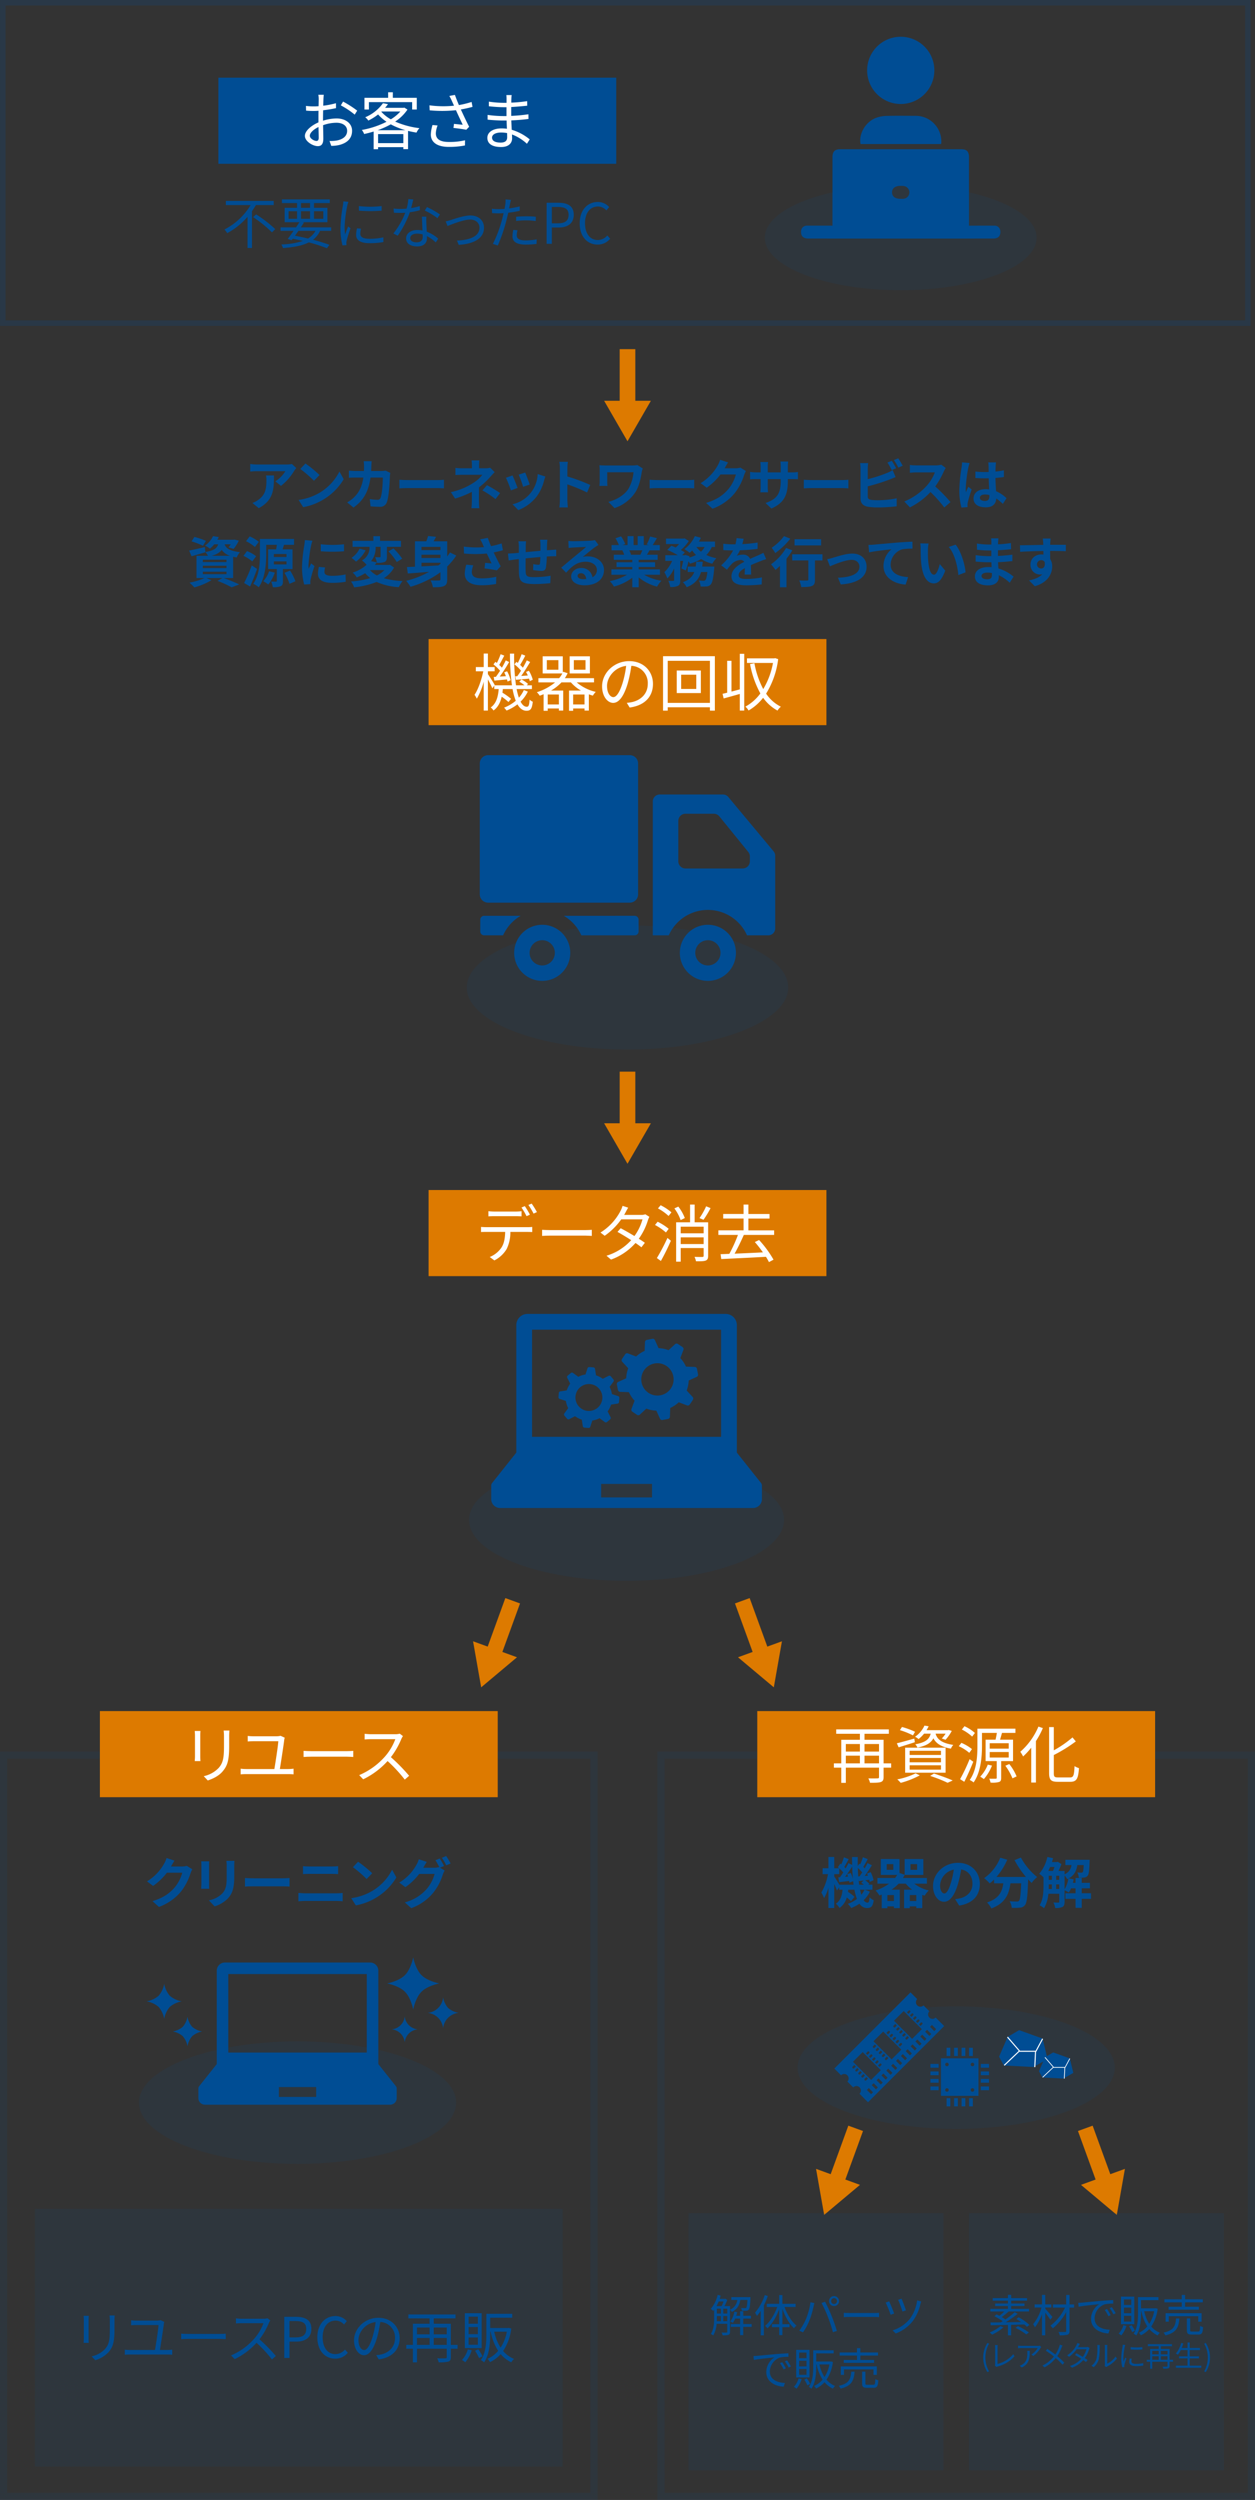<svg xmlns="http://www.w3.org/2000/svg" xmlns:xlink="http://www.w3.org/1999/xlink" width="642.463" height="1279.52" viewBox="0 0 642.463 1279.52"><rect x="0" y="0" width="642.463" height="1279.52" fill="#333333" stroke="none"/><defs><clipPath id="a"><rect width="642.463" height="1279.52" fill="none"/></clipPath><clipPath id="b"><rect width="642.463" height="1279.524" transform="translate(0 -0.004)" fill="none"/></clipPath><clipPath id="c"><rect width="305.931" height="383.07" transform="translate(0 896.45)" fill="none"/></clipPath><clipPath id="d"><rect width="305.932" height="383.07" transform="translate(336.531 896.45)" fill="none"/></clipPath><clipPath id="f"><rect width="640.234" height="166.8" transform="translate(0.017)" fill="none"/></clipPath><clipPath id="g"><rect width="139.125" height="53.74" transform="translate(391.537 94.8)" fill="none"/></clipPath><clipPath id="h"><rect width="161.288" height="62.299" transform="translate(240.114 746.784)" fill="none"/></clipPath><clipPath id="i"><rect width="164.58" height="63.571" transform="translate(238.941 473.605)" fill="none"/></clipPath><clipPath id="j"><rect width="162.374" height="62.719" transform="translate(408.31 1026.88)" fill="none"/></clipPath><clipPath id="k"><rect width="162.374" height="62.719" transform="translate(71.131 1044.785)" fill="none"/></clipPath><clipPath id="l"><rect width="270.193" height="131.932" transform="translate(17.869 1130.537)" fill="none"/></clipPath><clipPath id="m"><rect width="130.535" height="131.686" transform="translate(352.448 1132.721)" fill="none"/></clipPath><clipPath id="n"><rect width="130.535" height="131.686" transform="translate(496.011 1132.721)" fill="none"/></clipPath></defs><g clip-path="url(#a)"><g clip-path="url(#b)"><g opacity="0.1"><g clip-path="url(#c)"><path d="M302.26,1275.849H3.671V900.121H302.26Zm3.671-379.4H0v383.07H305.931Z" fill="#004d94"/></g></g><g opacity="0.1"><g clip-path="url(#d)"><path d="M638.792,1275.849H340.2V900.121H638.792Zm3.671-379.4H336.532v383.07H642.463Z" fill="#004d94"/></g></g></g><line y2="29.928" transform="translate(321.232 178.703)" fill="none" stroke="#dd7a00" stroke-miterlimit="10" stroke-width="8"/><path d="M309.265,205.129l11.966,20.723L333.2,205.129Z" fill="#dd7a00"/><line y2="29.928" transform="translate(321.232 548.488)" fill="none" stroke="#dd7a00" stroke-miterlimit="10" stroke-width="8"/><path d="M309.265,574.915l11.966,20.723L333.2,574.915Z" fill="#dd7a00"/><line x2="10.236" y2="28.123" transform="translate(380.009 819.287)" fill="none" stroke="#dd7a00" stroke-miterlimit="10" stroke-width="8"/><path d="M377.8,848.214l18.332,15.381,4.158-23.567Z" fill="#dd7a00"/><line x1="10.236" y2="28.123" transform="translate(252.218 819.287)" fill="none" stroke="#dd7a00" stroke-miterlimit="10" stroke-width="8"/><path d="M242.17,840.027l4.156,23.566,18.334-15.38Z" fill="#dd7a00"/><line x2="10.236" y2="28.123" transform="translate(555.591 1089.311)" fill="none" stroke="#dd7a00" stroke-miterlimit="10" stroke-width="8"/><path d="M553.384,1118.237l18.332,15.381,4.158-23.567Z" fill="#dd7a00"/><line x1="10.236" y2="28.123" transform="translate(427.8 1089.311)" fill="none" stroke="#dd7a00" stroke-miterlimit="10" stroke-width="8"/><path d="M417.752,1110.051l4.156,23.566,18.334-15.38Z" fill="#dd7a00"/><g clip-path="url(#b)"><path d="M151.675,239.554a13.963,13.963,0,0,0-1.093,1.456,28.17,28.17,0,0,1-6.747,7.672l-2.885-2.324a16.667,16.667,0,0,0,5.153-5.208H131.515c-1.176,0-2.1.084-3.416.2v-3.892a22.188,22.188,0,0,0,3.416.28h15.091a13.953,13.953,0,0,0,2.829-.252Zm-11.424,3.78c0,6.944-.141,12.656-7.784,16.744l-3.248-2.66a11.075,11.075,0,0,0,2.939-1.54c3.557-2.464,4.229-5.432,4.229-10.024a15.525,15.525,0,0,0-.2-2.52Z" fill="#004d94"/><path d="M163.575,252.21a26.544,26.544,0,0,0,10.192-10.892l2.184,3.948a29.779,29.779,0,0,1-10.359,10.36,30.336,30.336,0,0,1-10.389,3.948l-2.352-3.7a28.853,28.853,0,0,0,10.724-3.668m0-9.072-2.855,2.94a58.373,58.373,0,0,0-7-6.048l2.631-2.8a58.8,58.8,0,0,1,7.224,5.908" fill="#004d94"/><path d="M199.807,242.046a12.1,12.1,0,0,0-.2,1.484c-.113,3.024-.449,10.836-1.652,13.692a3.447,3.447,0,0,1-3.612,2.156c-1.6,0-3.276-.112-4.648-.224l-.42-3.752a23.173,23.173,0,0,0,3.92.392,1.489,1.489,0,0,0,1.6-.98c.812-1.764,1.176-7.364,1.176-10.388h-6.3c-1.036,7.392-3.7,11.788-8.708,15.344l-3.248-2.632a16.055,16.055,0,0,0,3.668-2.744c2.6-2.576,4-5.712,4.62-9.968h-3.7c-.952,0-2.492,0-3.7.112V240.87c1.175.112,2.632.2,3.7.2h4c.028-.784.056-1.6.056-2.436a20.722,20.722,0,0,0-.2-2.576h4.115c-.083.644-.139,1.82-.167,2.492-.028.868-.056,1.708-.112,2.52h5.264a13.67,13.67,0,0,0,2.128-.2Z" fill="#004d94"/><path d="M204.456,245.546c1.008.084,3.052.168,4.508.168H224c1.288,0,2.548-.112,3.275-.168v4.4c-.672-.028-2.1-.14-3.275-.14H208.964c-1.6,0-3.472.056-4.508.14Z" fill="#004d94"/><path d="M253.231,241.654c-.7.7-1.567,1.652-2.156,2.324a42.254,42.254,0,0,1-5.88,5.488c0,2.24-.027,5.292-.027,7.056,0,1.12.111,2.716.2,3.584h-4.031a32.522,32.522,0,0,0,.223-3.584v-4.788a49.182,49.182,0,0,1-8.595,3.444l-2.156-3.3a34.5,34.5,0,0,0,11.423-4.676,17.991,17.991,0,0,0,4.7-4.2H236.8c-1.008,0-2.773.056-3.641.14V239.47a26.358,26.358,0,0,0,3.584.2h4.845V238.21a18.237,18.237,0,0,0-.168-2.576h4a22.949,22.949,0,0,0-.168,2.576v1.456h3.359a8.393,8.393,0,0,0,2.324-.28Zm-3.948,6.664a63.229,63.229,0,0,1,6.721,4.06l-2.353,3.08a44.033,44.033,0,0,0-6.691-4.452Z" fill="#004d94"/><path d="M264.965,249.718l-3.417,1.288A56.374,56.374,0,0,0,259,244.538l3.359-1.2c.7,1.428,2.044,4.816,2.605,6.384m14.223-5.824c-.336.9-.5,1.484-.672,2.044a22.575,22.575,0,0,1-3.807,8.2,21.878,21.878,0,0,1-9.38,6.944l-2.941-3a16.513,16.513,0,0,0,12.852-15.456Zm-8.036,4.088-3.359,1.176a46.644,46.644,0,0,0-2.269-6.216l3.332-1.092c.532,1.2,1.9,4.844,2.3,6.132" fill="#004d94"/><path d="M300.552,252.07a80.939,80.939,0,0,0-10.108-4.172v7.924c0,.812.139,2.772.252,3.892h-4.369a29.961,29.961,0,0,0,.281-3.892V239.75a19.432,19.432,0,0,0-.281-3.388H290.7a30.211,30.211,0,0,0-.252,3.388v4.116a91.45,91.45,0,0,1,11.7,4.34Z" fill="#004d94"/><path d="M329.028,239.75a17.034,17.034,0,0,0-.5,1.876c-.5,2.94-1.148,7-3.332,10.388a20.394,20.394,0,0,1-10.612,8.036l-3.136-3.192c3.78-.924,8.092-3.248,10.3-6.748a20.111,20.111,0,0,0,2.548-8.4h-13.44v4.676a19.392,19.392,0,0,0,.112,2.3h-4.116c.084-.868.14-1.568.14-2.3v-5.908a22.08,22.08,0,0,0-.14-2.352c.9.056,2.128.112,3.416.112h13.384a15.168,15.168,0,0,0,2.66-.2Z" fill="#004d94"/><path d="M332.557,245.546c1.008.084,3.052.168,4.508.168H352.1c1.288,0,2.548-.112,3.275-.168v4.4c-.672-.028-2.1-.14-3.275-.14H337.065c-1.6,0-3.472.056-4.508.14Z" fill="#004d94"/><path d="M381.865,241.094a11.212,11.212,0,0,0-.924,2.016,29.215,29.215,0,0,1-4.872,9.352,26.382,26.382,0,0,1-11.311,7.9l-3.3-2.968c5.74-1.708,8.849-4.144,11.284-6.916a19.9,19.9,0,0,0,3.976-7.644h-7.868a31.916,31.916,0,0,1-7.056,6.776l-3.136-2.324a24.654,24.654,0,0,0,8.736-9.016,13.471,13.471,0,0,0,1.26-2.94l4.088,1.344c-.672.98-1.372,2.24-1.708,2.856l-.084.14h5.628a8.978,8.978,0,0,0,2.436-.336Z" fill="#004d94"/><path d="M405.385,241.766a16.592,16.592,0,0,0,3.08-.2v3.724c-.616-.056-1.6-.084-3.08-.084h-2.071v.924c0,6.944-1.681,11.172-8.429,14.14l-3-2.828c5.4-1.876,7.784-4.312,7.784-11.172V245.21h-6.636v3.808c0,1.232.084,2.38.113,2.94h-3.92a22.647,22.647,0,0,0,.168-2.94V245.21h-2.38c-1.4,0-2.408.056-3.025.112v-3.808a18.517,18.517,0,0,0,3.025.252h2.38v-2.772a23,23,0,0,0-.168-2.52H393.2a17.252,17.252,0,0,0-.168,2.548v2.744h6.636v-2.94a18.48,18.48,0,0,0-.168-2.6h3.977a23.817,23.817,0,0,0-.168,2.6v2.94Z" fill="#004d94"/><path d="M411.49,245.546c1.008.084,3.052.168,4.508.168h15.036c1.288,0,2.548-.112,3.275-.168v4.4c-.672-.028-2.1-.14-3.275-.14H416c-1.6,0-3.472.056-4.508.14Z" fill="#004d94"/><path d="M444.222,254.086c0,1.2.56,1.512,1.821,1.764a26.165,26.165,0,0,0,3.248.168,47.431,47.431,0,0,0,9.743-.98v4.088a79.566,79.566,0,0,1-9.968.588,30.73,30.73,0,0,1-4.7-.336c-2.436-.42-3.836-1.764-3.836-4.172v-15.26a23.562,23.562,0,0,0-.224-2.912h4.144a21.365,21.365,0,0,0-.224,2.912v5.292a70.571,70.571,0,0,0,9.688-3.108,18.116,18.116,0,0,0,3.053-1.512l1.511,3.556c-1.092.448-2.352.98-3.276,1.316a96.651,96.651,0,0,1-10.976,3.416Zm12.264-13.468a31.018,31.018,0,0,0-2.184-3.864l2.212-.924c.7,1.036,1.708,2.8,2.241,3.836Zm3.332-6.048a35.034,35.034,0,0,1,2.269,3.808l-2.213.952a29.681,29.681,0,0,0-2.268-3.864Z" fill="#004d94"/><path d="M484.15,239.526a13.124,13.124,0,0,0-.979,1.736,41.232,41.232,0,0,1-4.4,7.7,78.841,78.841,0,0,1,7.813,8.008l-3.193,2.772a63.77,63.77,0,0,0-7.056-7.924,36.869,36.869,0,0,1-10.528,7.868l-2.884-3.024a31.736,31.736,0,0,0,11.481-8.036,21.714,21.714,0,0,0,4.172-6.86h-9.492c-1.176,0-2.716.168-3.3.2v-3.976a31.279,31.279,0,0,0,3.3.2h9.855a10.1,10.1,0,0,0,2.912-.364Z" fill="#004d94"/><path d="M496.358,236.978a23.8,23.8,0,0,0-.672,2.464,73.332,73.332,0,0,0-1.316,10.724,12.836,12.836,0,0,0,.112,1.792c.365-.98.813-1.9,1.233-2.828l1.708,1.372a66.193,66.193,0,0,0-1.989,6.608,5.416,5.416,0,0,0-.139,1.288c0,.28,0,.756.027,1.148l-3.136.224a33.5,33.5,0,0,1-1.091-8.848,82.206,82.206,0,0,1,1.147-11.564,20.806,20.806,0,0,0,.252-2.716Zm17.025,20.916a28.363,28.363,0,0,0-3.361-2.772c-.168,2.632-1.679,4.536-5.431,4.536-3.809,0-6.216-1.624-6.216-4.536,0-2.828,2.38-4.76,6.159-4.76a12.439,12.439,0,0,1,1.82.112c-.084-1.708-.168-3.724-.2-5.684-.672.028-1.344.028-1.987.028-1.624,0-3.193-.056-4.845-.168v-3.3a45.994,45.994,0,0,0,4.845.252c.643,0,1.315,0,1.96-.028-.029-1.372-.029-2.492-.057-3.08a15.693,15.693,0,0,0-.168-1.82h3.977a17.433,17.433,0,0,0-.168,1.792c-.029.616-.084,1.652-.084,2.884,1.511-.168,2.967-.364,4.283-.644v3.444c-1.344.2-2.8.364-4.312.476.056,2.688.2,4.9.308,6.776a17.606,17.606,0,0,1,5.349,3.584Zm-6.889-4.508a8.637,8.637,0,0,0-2.239-.308c-1.569,0-2.633.644-2.633,1.68,0,1.12,1.12,1.624,2.576,1.624,1.708,0,2.3-.9,2.3-2.52Z" fill="#004d94"/><path d="M114.491,295.842c2.856,1.008,6.076,2.352,7.98,3.276l-3.864,1.484a55.252,55.252,0,0,0-7.279-3.3l2.519-1.456h-8.176l2.548,1.12a34.7,34.7,0,0,1-8.736,3.668,33.772,33.772,0,0,0-2.464-2.436,32.864,32.864,0,0,0,7.7-2.352H100.6V284.474h5.852a8.327,8.327,0,0,0-1.316-1.932l.028.112c-2.408.7-5.012,1.456-7.112,2.044l-1.231-2.912c2.071-.392,5.067-1.092,8.035-1.792l.28,2.52c4.452-.728,5.937-1.932,6.552-3.92h-2.016a15.393,15.393,0,0,1-2.24,2.24,8.9,8.9,0,0,0-2.492-1.568,12.158,12.158,0,0,0,4.116-4.872l2.94.476a12.858,12.858,0,0,1-.728,1.372h8.26l.505-.084,2.211.56a19.871,19.871,0,0,1-2.66,4.228l-2.576-.812a15.937,15.937,0,0,0,1.092-1.54H115c.615,1.82,2.183,3.332,7.839,4a9.3,9.3,0,0,0-1.652,2.716c-.672-.112-1.288-.224-1.848-.364v10.892ZM103.908,279.35a36.069,36.069,0,0,0-5.853-2.268l1.456-2.268a36.42,36.42,0,0,1,5.908,2.016Zm-.084,8.316h12.123v-1.2H103.824Zm0,3.08h12.123v-1.2H103.824Zm0,3.108h12.123v-1.232H103.824Zm13.943-9.38a8.412,8.412,0,0,1-4.284-3.024c-.98,1.316-2.548,2.3-5.1,3.024Z" fill="#004d94"/><path d="M129.135,287.358a18.928,18.928,0,0,0-4.507-2.856l1.819-2.436a17.627,17.627,0,0,1,4.677,2.632Zm2.464,3.836c-1.036,3-2.351,6.216-3.584,8.988l-3.052-1.792a78.068,78.068,0,0,0,3.92-9.016Zm-1.092-11.228A19.493,19.493,0,0,0,125.943,277l1.876-2.464a20.618,20.618,0,0,1,4.677,2.772Zm14.336,11.284v6.132c0,1.428-.2,2.212-1.175,2.66a9.6,9.6,0,0,1-4,.476,14.534,14.534,0,0,0-.841-2.856c.952.028,2.1.028,2.436.028s.449-.084.449-.392V291.25h-4.453V281.17h4.117c.111-.756.252-1.6.336-2.324h-5.433v4.732c0,4.928-.5,12.348-3.836,16.968a13.971,13.971,0,0,0-2.8-1.764c3.136-4.34,3.416-10.668,3.416-15.2V275.85h17.472v3H145.4c-.279.812-.5,1.6-.728,2.324h5.069v10.08Zm-4.172,1.82a19.057,19.057,0,0,1-3.332,6.076,24.065,24.065,0,0,0-2.576-1.708,13.062,13.062,0,0,0,2.968-5.068Zm-.476-7.98h6.469v-1.54H140.2Zm0,3.78h6.469v-1.54H140.2Zm8.288,3.164a26.176,26.176,0,0,1,2.744,5.46L148.2,298.81a26.661,26.661,0,0,0-2.576-5.628Z" fill="#004d94"/><path d="M159.935,276.746a23.051,23.051,0,0,0-.671,2.464,68.424,68.424,0,0,0-1.344,10.164,13.375,13.375,0,0,0,.111,1.792c.393-.98.84-1.9,1.233-2.8L161,289.71a66.817,66.817,0,0,0-1.987,6.8,8.146,8.146,0,0,0-.168,1.288c.027.308.027.756.055,1.148l-3.192.224a35.4,35.4,0,0,1-1.092-9.072,76.71,76.71,0,0,1,1.149-10.976,20.9,20.9,0,0,0,.279-2.716Zm6.5,13.692a9.121,9.121,0,0,0-.335,2.324c0,1.232,1.063,1.96,3.863,1.96a31.957,31.957,0,0,0,6.944-.728l.084,3.752a38.542,38.542,0,0,1-7.168.56c-4.788,0-7.055-1.736-7.055-4.564a17.084,17.084,0,0,1,.475-3.612Zm9.688-11.872v3.584a76.727,76.727,0,0,1-11.9,0l-.029-3.584a56.58,56.58,0,0,0,11.928,0" fill="#004d94"/><path d="M201.74,290.494a15.446,15.446,0,0,1-5.237,5.432,39.855,39.855,0,0,0,9.576,1.456,14.561,14.561,0,0,0-1.932,3.136,32.336,32.336,0,0,1-11.34-2.66,42.982,42.982,0,0,1-11.536,2.744,10.966,10.966,0,0,0-1.568-3,44,44,0,0,0,9.829-1.736,16.809,16.809,0,0,1-2.6-2.492,26.9,26.9,0,0,1-4.311,2.156,8.928,8.928,0,0,0-2.1-2.464,19.533,19.533,0,0,0,7.141-3.976,12.1,12.1,0,0,0-2.38-2.24,7.467,7.467,0,0,0,3.891-6.972h-8.679V276.83h10.639v-2.408h3.416v2.408h10.724v3.052h-7.195v5.04c0,1.4-.225,2.212-1.177,2.688a9.925,9.925,0,0,1-3.947.476,11.053,11.053,0,0,0-.925-2.912c.98.028,2.072.028,2.381.028.336,0,.42-.084.42-.364v-4.956h-2.549a10.724,10.724,0,0,1-2.323,7.336l2.939.588c-.336.448-.672.9-1.036,1.344h7.14l.588-.112Zm-14.561-8.848a17.373,17.373,0,0,1-4.928,5.8,19.936,19.936,0,0,0-2.3-1.932,11.757,11.757,0,0,0,4.117-4.7Zm2.212,10.136a11.944,11.944,0,0,0,3.584,2.744,13.85,13.85,0,0,0,3.809-2.744Zm12.04-11.088a32.814,32.814,0,0,1,4.452,5.236l-2.771,1.708a30.043,30.043,0,0,0-4.257-5.46Z" fill="#004d94"/><path d="M233.576,284.334a33.409,33.409,0,0,1-4.649,5.628v6.524c0,1.9-.364,2.912-1.6,3.444-1.232.56-3.024.644-5.711.616a14.017,14.017,0,0,0-1.176-3.5c1.735.112,3.723.084,4.283.056.561,0,.756-.168.756-.644v-3.584a48.7,48.7,0,0,1-15.316,7.448,28.1,28.1,0,0,0-2.24-3.052,46.774,46.774,0,0,0,11.733-4.592c-4.033.336-7.869.644-10.893.84l-.447-3.3q1.8-.084,4.115-.168V277.054h5.8a25.444,25.444,0,0,0,.9-2.716l4.088.392c-.391.812-.84,1.6-1.26,2.324h6.972v7.756c.5-.644.981-1.344,1.428-2.044Zm-17.809-2.8h9.716V279.91h-9.716Zm9.716,2.38h-9.716v1.68h9.716Zm-9.716,5.964c2.744-.14,5.712-.308,8.681-.476.363-.28.7-.588,1.035-.868v-.5h-9.716Z" fill="#004d94"/><path d="M257.432,281.618c-1.4.392-3.023.784-4.7,1.12,1.065,2.24,2.38,4.872,3.584,7.084l-1.96,2.1c-1.511-.308-4.255-.756-6.3-1.008l.307-2.856c.925.084,2.437.252,3.277.308-.672-1.4-1.624-3.332-2.436-5.068a62.311,62.311,0,0,1-11.677,0l-.111-3.556a47.234,47.234,0,0,0,10.359.28c-.223-.448-.42-.9-.588-1.316a21.39,21.39,0,0,0-1.372-2.66l3.92-.756c.477,1.456,1.009,2.772,1.624,4.228a40.582,40.582,0,0,0,5.433-1.4Zm-15.147,7.7a12.444,12.444,0,0,0-.756,3.3c0,2.016,1.035,3.388,4.955,3.388a30.667,30.667,0,0,0,7.561-.812l-.084,3.668a38.863,38.863,0,0,1-7.477.672c-5.571,0-8.567-2.1-8.567-5.964a18.794,18.794,0,0,1,.784-4.564Z" fill="#004d94"/><path d="M280.224,276.242a23.333,23.333,0,0,0-.168,2.38c-.028,1.092-.057,2.072-.084,3,.756-.056,1.456-.112,2.1-.14.756-.056,1.847-.14,2.66-.2V284.7c-.477-.028-1.933,0-2.689.028-.588.028-1.315.056-2.128.112a48.278,48.278,0,0,1-.42,5.544c-.28,1.456-.979,1.819-2.408,1.819a35.131,35.131,0,0,1-4.172-.419L273,288.73a17.333,17.333,0,0,0,2.548.336c.561,0,.784-.112.868-.644a31.293,31.293,0,0,0,.2-3.332c-2.436.2-5.153.448-7.533.7-.027,2.548-.055,5.1,0,6.272.084,2.716.309,3.332,4.481,3.332a51.562,51.562,0,0,0,8.288-.728l-.141,3.807a77.567,77.567,0,0,1-7.895.449c-7.2,0-8.065-1.513-8.176-6.3-.028-1.176-.028-3.864-.028-6.468l-1.876.2c-.868.112-2.6.392-3.332.5l-.364-3.556c.784,0,2.072-.056,3.472-.168l2.1-.2v-2.8a20.939,20.939,0,0,0-.224-3.08h3.92a21.932,21.932,0,0,0-.168,2.884c0,.644,0,1.568-.028,2.66,2.351-.224,5.04-.476,7.559-.7v-3.136a21.486,21.486,0,0,0-.2-2.52Z" fill="#004d94"/><path d="M306.375,278.9q-1.006.63-1.931,1.26c-1.485,1.036-4.4,3.5-6.132,4.9a9.323,9.323,0,0,1,2.6-.308c4.7,0,8.288,2.94,8.288,6.972,0,4.368-3.332,7.84-10.024,7.84-3.864,0-6.776-1.764-6.776-4.536,0-2.24,2.044-4.312,4.984-4.312a5.582,5.582,0,0,1,5.907,4.732,4.042,4.042,0,0,0,2.269-3.78c0-2.492-2.521-4.172-5.74-4.172-4.256,0-7.028,2.268-10,5.628l-2.52-2.6c1.96-1.6,5.292-4.424,6.943-5.768,1.541-1.288,4.425-3.612,5.8-4.816-1.428.028-5.236.2-6.692.308a18.3,18.3,0,0,0-2.268.224l-.112-3.612c.784.084,1.735.14,2.52.14,1.456,0,7.392-.14,8.96-.28a13.331,13.331,0,0,0,2.127-.28ZM300.1,296.346c-.168-1.792-1.2-2.968-2.716-2.968-1.036,0-1.708.616-1.708,1.316,0,1.036,1.176,1.736,2.8,1.736a14.618,14.618,0,0,0,1.624-.084" fill="#004d94"/><path d="M329.729,294.162a25.014,25.014,0,0,0,8.876,3.052,15.662,15.662,0,0,0-2.24,3.024,23.9,23.9,0,0,1-9.408-4.732v5.04h-3.276v-4.872a26.56,26.56,0,0,1-9.38,4.536,15.532,15.532,0,0,0-2.128-2.772,29.416,29.416,0,0,0,8.848-3.276h-8.036v-2.744h10.7v-1.232h-8.064v-2.408h8.064v-1.26h-9.464v-2.6h5.32a12.58,12.58,0,0,0-.952-2.184l.336-.056h-5.852v-2.716h3.752a25.1,25.1,0,0,0-1.736-3.472l2.856-.98a21.187,21.187,0,0,1,2.128,3.948l-1.372.5h2.548v-4.564h3.108v4.564h2.072v-4.564h3.136v4.564h2.492l-1.008-.308a22.555,22.555,0,0,0,1.764-4.06l3.5.84c-.784,1.288-1.54,2.548-2.184,3.528h3.64v2.716H332.5c-.448.812-.9,1.568-1.316,2.24h5.488v2.6h-9.716v1.26h8.4v2.408h-8.4v1.232h10.892v2.744Zm-7.616-12.488a13.792,13.792,0,0,1,.952,2.156l-.476.084h5.236c.336-.672.672-1.484.98-2.24Z" fill="#004d94"/><path d="M364.393,279.966a13.738,13.738,0,0,1-2.8,4.088,21.793,21.793,0,0,0,5.153,1.652,12.757,12.757,0,0,0-2.1,2.828,20.168,20.168,0,0,1-5.712-2.408,22.412,22.412,0,0,1-5.712,2.352,10.6,10.6,0,0,0-.784-1.176,32.686,32.686,0,0,1-1.372,4.676l-2.24-1.036a36.754,36.754,0,0,0,.9-3.864h-1.484v9.856c0,1.512-.224,2.408-1.2,2.912a8.259,8.259,0,0,1-3.948.588,11.092,11.092,0,0,0-.952-3.164c1.036.028,2.156.028,2.52.028.336-.028.448-.084.448-.42v-5.992a16.964,16.964,0,0,1-3.5,5.18,18.592,18.592,0,0,0-1.513-3.22,17.58,17.58,0,0,0,3.977-5.768h-3.5v-2.912h6.412a40.616,40.616,0,0,0-5.4-2.716l2.1-2.128c.673.252,1.457.56,2.213.9a17.481,17.481,0,0,0,1.764-1.764h-6.72v-2.8h9.044l.5-.112,2.128,1.344a20.9,20.9,0,0,1-4.088,4.62,15.669,15.669,0,0,1,2.044,1.232l-1.372,1.428h1.344l.448-.14L353,284.7l-.112.644a16.931,16.931,0,0,0,3.415-1.288,15.886,15.886,0,0,1-1.987-2.324,16.668,16.668,0,0,1-1.26,1.2,24.454,24.454,0,0,0-2.716-1.876,16.692,16.692,0,0,0,5.348-6.664l3.108.84a18.6,18.6,0,0,1-1.037,1.96h8.261v2.772Zm1.316,10.024s-.056.868-.112,1.26c-.448,4.844-.952,7-1.764,7.9a3.081,3.081,0,0,1-2.044.98,21.4,21.4,0,0,1-3.136.056,7.215,7.215,0,0,0-.9-3.08,23.73,23.73,0,0,0,2.409.14,1.14,1.14,0,0,0,.9-.308c.392-.364.756-1.568,1.064-4.172h-3.248c-.953,3.332-2.94,6.048-7.364,7.784a9.418,9.418,0,0,0-1.932-2.576c3.36-1.232,4.984-3.024,5.852-5.208h-3.388V289.99h4.087a23.109,23.109,0,0,0,.281-2.492h3.332c-.084.84-.168,1.68-.281,2.492Zm-9.184-10.024a10.957,10.957,0,0,0,2.324,2.38,8.508,8.508,0,0,0,1.848-2.38Z" fill="#004d94"/><path d="M381.193,294.078c.056-.812.084-2.1.111-3.3-2.044,1.12-3.164,2.212-3.164,3.584,0,1.54,1.317,1.96,4.032,1.96a42.422,42.422,0,0,0,7.869-.812l-.113,3.612a76.68,76.68,0,0,1-7.839.448c-4.34,0-7.617-1.036-7.617-4.62,0-3.528,3.361-5.768,6.525-7.392a2.168,2.168,0,0,0-1.932-.952,6.867,6.867,0,0,0-4.341,1.9,35.338,35.338,0,0,0-2.575,3.052l-2.969-2.212a27.128,27.128,0,0,0,6.105-7.616h-.336c-1.12,0-3.164-.056-4.676-.2v-3.248a35.561,35.561,0,0,0,4.871.308h1.345a15.349,15.349,0,0,0,.559-3.164l3.641.308c-.141.672-.337,1.624-.673,2.744a64.023,64.023,0,0,0,7.841-.812l-.028,3.248a90.332,90.332,0,0,1-9.044.728,16.937,16.937,0,0,1-1.6,2.8,8.678,8.678,0,0,1,3.136-.56,3.775,3.775,0,0,1,3.695,2.156c1.429-.672,2.605-1.148,3.753-1.652,1.064-.476,2.044-.952,3.052-1.428l1.4,3.22a29.458,29.458,0,0,0-3.3,1.176c-1.232.476-2.8,1.092-4.508,1.876.028,1.54.084,3.584.112,4.844Z" fill="#004d94"/><path d="M405.608,281.674a37.252,37.252,0,0,1-2.995,4.284v14.616h-3.332V289.626c-.784.756-1.54,1.456-2.3,2.072a33,33,0,0,0-2.268-2.884,27.281,27.281,0,0,0,7.7-8.372Zm-1.035-5.964a37.615,37.615,0,0,1-7.7,7.364,19.278,19.278,0,0,0-1.849-2.716,24.893,24.893,0,0,0,6.328-5.964Zm16.464,11.144H417.2v9.828c0,1.792-.336,2.716-1.568,3.22-1.176.5-2.968.56-5.46.56a13.792,13.792,0,0,0-1.008-3.388c1.6.084,3.443.084,3.948.056.5,0,.7-.112.7-.532v-9.744h-8.26V283.69h15.485Zm-.7-7.7H406.729V275.99h13.608Z" fill="#004d94"/><path d="M426.384,285.482c1.876-.56,6.58-2.156,9.94-2.156,4.369,0,7.308,2.6,7.308,6.8,0,5.012-4.395,8.456-13.216,8.988l-1.456-3.444c6.3-.168,11-1.82,11-5.6,0-2.072-1.567-3.528-3.976-3.528-3.219,0-8.736,2.3-11.116,3.3l-1.427-3.64a23.719,23.719,0,0,0,2.939-.728" fill="#004d94"/><path d="M447.3,278.762c2.3-.224,6.888-.616,11.956-1.064,2.857-.224,5.907-.392,7.84-.476l.027,3.584a28.613,28.613,0,0,0-5.346.364,8.455,8.455,0,0,0-5.853,7.756c0,4.564,4.284,6.188,8.959,6.44L463.6,299.2c-5.823-.392-11.313-3.528-11.313-9.52a11.083,11.083,0,0,1,4.089-8.54c-2.381.252-8.232.868-11.452,1.568l-.336-3.808c1.091-.028,2.155-.084,2.716-.14" fill="#004d94"/><path d="M475.022,281.534c-.028,1.792,0,3.892.168,5.88.392,4,1.233,6.72,2.968,6.72,1.316,0,2.408-3.248,2.94-5.432l2.8,3.36c-1.847,4.816-3.584,6.524-5.824,6.524-3.023,0-5.684-2.744-6.468-10.192-.252-2.548-.307-5.768-.307-7.476a16.073,16.073,0,0,0-.2-2.8l4.256.056a21.97,21.97,0,0,0-.336,3.36m19.264,11.4-3.668,1.4c-.42-4.452-1.9-10.976-4.928-14.392l3.529-1.176c2.631,3.22,4.759,9.912,5.067,14.168" fill="#004d94"/><path d="M516.883,298.25a20.993,20.993,0,0,0-5.6-3.836c.029.364.029.7.029.98,0,2.38-1.792,4.2-5.46,4.2-4.424,0-6.776-1.68-6.776-4.62,0-2.8,2.576-4.76,6.86-4.76a17.018,17.018,0,0,1,1.708.084c-.056-.84-.084-1.708-.113-2.52H506.1c-1.624,0-4.816-.14-6.664-.364l.028-3.276a50.3,50.3,0,0,0,6.692.5h1.316v-2.884h-1.316a46.165,46.165,0,0,1-6.02-.42l-.029-3.164a36.727,36.727,0,0,0,6.021.532H507.5v-1.26a11,11,0,0,0-.141-1.9h3.781a18.779,18.779,0,0,0-.2,1.96l-.027,1.092a58.077,58.077,0,0,0,6.607-.672l.084,3.192c-1.819.168-4.059.392-6.719.532l-.029,2.884c2.8-.112,5.124-.364,7.393-.644v3.276c-2.492.28-4.648.476-7.336.56.056,1.036.111,2.156.2,3.22a21.453,21.453,0,0,1,7.757,4.2Zm-9.128-4.984a14.871,14.871,0,0,0-2.269-.2c-1.96,0-3.023.756-3.023,1.708,0,1.036.98,1.708,2.884,1.708,1.484,0,2.435-.448,2.435-2.044,0-.308,0-.7-.027-1.176" fill="#004d94"/><path d="M545.61,282.122c-1.68-.084-4.284-.14-8.036-.14.028,1.4.028,2.912.028,4.116a6.845,6.845,0,0,1,1.036,3.836c0,3.612-2.129,8.2-8.9,10.108l-2.94-2.968c2.8-.588,5.236-1.512,6.776-3.164a6,6,0,0,1-1.26.14,4.885,4.885,0,0,1-4.788-5.1c0-3.136,2.52-5.18,5.544-5.18a6.653,6.653,0,0,1,1.092.084l-.029-1.848c-4.2.056-8.483.224-11.9.42l-.084-3.36c3.164,0,8.2-.14,11.928-.2a6.866,6.866,0,0,0-.029-.84,18.612,18.612,0,0,0-.251-2.408h4.032c-.084.448-.168,1.932-.2,2.38,0,.224-.027.5-.027.84,2.8,0,6.58-.028,8.036,0Zm-12.628,8.848c1.147,0,2.184-.868,1.82-3.276a1.977,1.977,0,0,0-1.82-.98,2.128,2.128,0,1,0,0,4.256" fill="#004d94"/><path d="M98.464,956.722a11.213,11.213,0,0,0-.924,2.016,29.215,29.215,0,0,1-4.872,9.352,26.38,26.38,0,0,1-11.312,7.9l-3.3-2.968c5.74-1.708,8.849-4.144,11.284-6.916a19.9,19.9,0,0,0,3.976-7.644H85.444a31.917,31.917,0,0,1-7.056,6.776l-3.136-2.324a24.654,24.654,0,0,0,8.736-9.016,13.471,13.471,0,0,0,1.26-2.94l4.088,1.344c-.672.98-1.372,2.24-1.708,2.856l-.084.14h5.628a8.979,8.979,0,0,0,2.436-.336Z" fill="#004d94"/><path d="M107.116,952.662c-.057.616-.084,1.232-.084,2.128v9.464c0,.7.027,1.792.084,2.436h-4.145c.029-.532.141-1.624.141-2.464V954.79a19.044,19.044,0,0,0-.112-2.128Zm12.908-.252c-.057.784-.112,1.68-.112,2.8v5.544c0,6.02-1.176,8.6-3.248,10.892a16.266,16.266,0,0,1-6.8,4.06l-2.94-3.08a13.108,13.108,0,0,0,6.86-3.528c1.9-2.1,2.267-4.2,2.267-8.568v-5.32a19.605,19.605,0,0,0-.168-2.8Z" fill="#004d94"/><path d="M125.4,961.174c1.008.084,3.052.168,4.508.168h15.036c1.288,0,2.548-.112,3.275-.168v4.4c-.672-.028-2.1-.14-3.275-.14H129.908c-1.6,0-3.472.056-4.508.14Z" fill="#004d94"/><path d="M152.755,968.818c1.092.084,2.409.2,3.5.2h16.072a28.426,28.426,0,0,0,3.08-.2V973.1a30.4,30.4,0,0,0-3.08-.168H156.255c-1.091,0-2.463.084-3.5.168Zm2.352-13.692c1.008.112,2.324.168,3.276.168h11.592c1.12,0,2.324-.084,3.109-.168v4.06c-.813-.028-2.129-.112-3.109-.112H158.412c-1.065,0-2.353.056-3.305.112Z" fill="#004d94"/><path d="M190.528,967.838a26.544,26.544,0,0,0,10.192-10.892l2.184,3.948a29.779,29.779,0,0,1-10.359,10.36,30.338,30.338,0,0,1-10.389,3.948l-2.352-3.7a28.853,28.853,0,0,0,10.724-3.668m0-9.072-2.855,2.94a58.373,58.373,0,0,0-7-6.048l2.631-2.8a58.8,58.8,0,0,1,7.224,5.908" fill="#004d94"/><path d="M225.249,955.91l2.38,1.456a11.785,11.785,0,0,0-.924,1.988,28.277,28.277,0,0,1-4.9,9.352,26.082,26.082,0,0,1-11.285,7.924l-3.3-2.968a22.4,22.4,0,0,0,11.284-6.944,19.8,19.8,0,0,0,3.975-7.616h-7.9a30.744,30.744,0,0,1-7.057,6.776l-3.135-2.352a23.966,23.966,0,0,0,8.736-8.988,12.243,12.243,0,0,0,1.26-2.94l4.116,1.344c-.672.98-1.4,2.24-1.736,2.856l-.084.14h5.628a8.821,8.821,0,0,0,2.436-.336l.2.112A32.154,32.154,0,0,0,222.9,952.1l2.212-.9a40.556,40.556,0,0,1,2.212,3.836Zm3.164-5.964a39.972,39.972,0,0,1,2.268,3.808l-2.241.952a26.647,26.647,0,0,0-2.239-3.864Z" fill="#004d94"/><path d="M445.327,968.174a16.162,16.162,0,0,1-3.164,4.34,2.354,2.354,0,0,0,1.876,1.288c.7,0,.952-.532,1.092-2.744a7.958,7.958,0,0,0,2.156,1.512c-.5,3.164-1.288,4-3.473,4a4.621,4.621,0,0,1-3.836-2.24,20.183,20.183,0,0,1-4.227,2.212,12.3,12.3,0,0,0-1.736-2.128,17.37,17.37,0,0,0,4.676-2.52,25.765,25.765,0,0,1-1.288-4.7h-3.164c-.028.364-.084.728-.14,1.064a22.319,22.319,0,0,1,3.332,2.576l-1.792,2.212a17.767,17.767,0,0,0-2.156-1.9,9.571,9.571,0,0,1-3.724,5.376,7.729,7.729,0,0,0-1.876-2.184c2.464-1.652,3.164-4.312,3.444-7.14h-1.736v-1.26l-1.12,1.652c-.28-.84-.84-2.128-1.4-3.36v12.32H424.1V966.214a23.913,23.913,0,0,1-2.239,5.264,18.98,18.98,0,0,0-1.4-2.828,29.442,29.442,0,0,0,3.416-9.436h-2.772V956.19H424.1v-5.768h2.969v5.768h2.491c-.2-.2-.42-.364-.615-.532l1.232-1.82.476.364a31.331,31.331,0,0,0,1.372-3.612l2.464.952c-.784,1.344-1.6,2.884-2.268,4,.252.252.5.5.7.728.56-.952,1.036-1.876,1.427-2.716l1.876.924c-.027-1.316-.055-2.66-.055-4.032h2.94c-.028,1.568-.028,3.08,0,4.564l.812-1.176.448.336a27.868,27.868,0,0,0,1.372-3.612l2.492.952c-.784,1.4-1.6,2.912-2.3,4l.729.728c.532-.924,1.036-1.876,1.428-2.688l2.268,1.12c-1.12,1.764-2.465,3.808-3.7,5.46l1.68-.112c-.14-.392-.308-.784-.476-1.148l1.876-.672a17.16,17.16,0,0,1,1.456,4.144l-1.988.84c-.056-.308-.113-.7-.224-1.092l-2.072.28a10.971,10.971,0,0,1,2.128,1.764l-.532.476h2.127v2.576h-3.919Zm-8.372-3.556c-.056-.588-.14-1.2-.225-1.82l-1.9.756c-.028-.252-.057-.532-.112-.84-1.821.2-3.556.42-5.124.588l-.449-2.464.869-.056c.532-.728,1.12-1.568,1.68-2.464a18.075,18.075,0,0,0-2.072-2.072v2.968h-2.548v1.2c.588.868,1.932,3.024,2.6,4.2Zm-1.4-5.992a16.615,16.615,0,0,1,1.091,3.136c-.2-2.044-.336-4.2-.391-6.44-1.12,1.736-2.436,3.7-3.64,5.264l1.512-.112a13.213,13.213,0,0,0-.448-1.26Zm4.423,1.708c.449-.588.925-1.288,1.4-2.016a18.937,18.937,0,0,0-2.24-2.268c.028,1.512.112,2.94.224,4.34Zm2.241,4.284a15.649,15.649,0,0,0-1.344-1.036l1.26-1.092c-.869.084-1.68.2-2.464.28l-.168-.784c.084.924.2,1.792.336,2.632Zm-1.932,2.576c.2.924.42,1.792.644,2.548a11.57,11.57,0,0,0,1.624-2.548Z" fill="#004d94"/><path d="M468.035,964.086a19.163,19.163,0,0,0,7.42,3.472,13.515,13.515,0,0,0-2.1,2.66c-.42-.112-.84-.252-1.231-.392V976.6h-3.052v-.9h-3.332v.924h-2.912v-9.464h4.143a16.546,16.546,0,0,1-3.3-3.08h-3.64a20.8,20.8,0,0,1-3.7,3.08h4.284V976.6h-3v-.9h-3.36v.924h-2.884v-6.944c-.392.168-.784.308-1.2.448a12.135,12.135,0,0,0-1.96-2.548,24.487,24.487,0,0,0,6.944-3.5h-5.992v-2.912h9.044c.391-.5.756-1.036,1.092-1.568h-8.4v-8.12h9.575v7.14l2.633.9v-8.036h9.575v8.12h-9.575v-.028a14.672,14.672,0,0,1-.868,1.6H474.5v2.912Zm-10.725-10h-3.388V957h3.388Zm.309,15.82h-3.36v3.08h3.36Zm11.452,0h-3.332v3.08h3.332ZM466.1,957h3.389V954.09H466.1Z" fill="#004d94"/><path d="M488.951,972.01c1.065-.14,1.849-.28,2.576-.448,3.557-.84,6.3-3.388,6.3-7.42,0-3.836-2.071-6.692-5.8-7.336a60.07,60.07,0,0,1-1.651,7.532c-1.652,5.6-4.061,9.016-7.084,9.016-3.053,0-5.656-3.388-5.656-8.064,0-6.384,5.572-11.872,12.767-11.872,6.861,0,11.2,4.788,11.2,10.836,0,5.824-3.584,9.968-10.584,11.032Zm-2.155-8.4a44.507,44.507,0,0,0,1.483-6.72,8.694,8.694,0,0,0-7.027,8.036c0,2.8,1.12,4.172,2.155,4.172,1.149,0,2.269-1.736,3.389-5.488" fill="#004d94"/><path d="M522.635,950.73a32.249,32.249,0,0,0,8.315,9.968,16.015,16.015,0,0,0-2.828,3c-.588-.532-1.175-1.148-1.792-1.792v.2c-.307,8.456-.643,11.76-1.624,12.936a3.382,3.382,0,0,1-2.548,1.316,28,28,0,0,1-4.227.084,8.048,8.048,0,0,0-1.093-3.36c1.54.112,3,.14,3.7.14a1.3,1.3,0,0,0,1.121-.392c.56-.588.868-3.08,1.12-8.932h-5.516c-.7,5.376-2.52,10.164-9.772,12.88a11.2,11.2,0,0,0-2.212-3.081c6.328-2.043,7.784-5.711,8.343-9.8h-4.731v-1.96a21.2,21.2,0,0,1-2.24,2.016,19.981,19.981,0,0,0-2.857-2.688,23.224,23.224,0,0,0,8.261-10.472l3.584,1.036a33.584,33.584,0,0,1-5.544,8.82H525.21a47.542,47.542,0,0,1-5.851-8.6Z" fill="#004d94"/><path d="M558.531,971.842h-4.76v4.62h-3.164v-4.62h-5.18v-2.856h5.18v-2.52h-2.324a11.944,11.944,0,0,1-1.12,2.156,15.655,15.655,0,0,0-2.184-1.176v5.908c0,1.316-.225,2.156-1.064,2.632a7.872,7.872,0,0,1-3.724.56,8.886,8.886,0,0,0-.952-2.828c1.12.056,2.212.056,2.548.056s.476-.112.476-.476v-4.032h-5.572a17.447,17.447,0,0,1-2.212,7.364,11.545,11.545,0,0,0-2.3-1.484c1.876-2.884,2.016-7.056,2.016-10.192V960.81a18.034,18.034,0,0,0-2.184-1.792,19.607,19.607,0,0,0,4.144-8.6l2.94.616c-.168.672-.364,1.344-.588,1.988h2.548l.42-.14,1.9,1.176a31.419,31.419,0,0,1-1.54,3.528h3.136V959.3a5.864,5.864,0,0,0,3.556-4.732H545.4V951.85h12.432s-.028.7-.056,1.064c-.14,4.452-.364,6.384-.981,7.112a2.487,2.487,0,0,1-1.708.924,20.663,20.663,0,0,1-2.827.084,6.638,6.638,0,0,0-.757-2.688c.869.084,1.624.112,2.017.112a.829.829,0,0,0,.756-.308c.252-.308.392-1.26.5-3.584h-3.248c-.476,2.912-1.54,5.236-4.4,6.8l2.491.5c-.111.588-.223,1.2-.391,1.792h1.372v-2.52h3.164v2.52h4.2v2.8h-4.2v2.52h4.76Zm-20.945-16.3c-.307.7-.615,1.4-.951,2.044h2.407c.281-.616.533-1.344.785-2.044Zm-.7,9.408c0,.588,0,1.2-.028,1.848h1.624v-2.324h-1.6Zm0-2.828h1.6v-2.1h-1.6Zm3.78,0h1.6v-2.1h-1.6Zm1.6,2.352h-1.6V966.8h1.6Zm2.716,2.492a15.2,15.2,0,0,0,1.932-5.46c-.2.084-.392.2-.588.28a7.937,7.937,0,0,0-1.344-1.9Z" fill="#004d94"/><g opacity="0.2"><g clip-path="url(#f)"><path d="M637.425,163.972H2.844V2.823H637.425ZM640.251,0H.016V166.8H640.251Z" fill="#004d94"/></g></g><g opacity="0.1"><g clip-path="url(#g)"><path d="M530.662,121.667c0,14.839-31.144,26.869-69.562,26.869s-69.563-12.03-69.563-26.869S422.681,94.8,461.1,94.8s69.562,12.03,69.562,26.869" fill="#004d94"/></g></g><path d="M426.168,115.5v-1.713q0-16.7,0-33.393c0-2.785,1.169-4.012,3.919-4.013q31.036-.015,62.074,0c2.732,0,3.886,1.21,3.889,4.042q.017,16.626,0,33.254V115.5h1.578c3.788,0,7.575-.009,11.362,0a2.9,2.9,0,0,1,3.082,2.554c.234,2.251-.6,3.574-2.512,3.939a6.644,6.644,0,0,1-1.237.1q-47.18.006-94.359,0c-2.752,0-4.023-1.229-3.872-3.686a2.9,2.9,0,0,1,3.046-2.909c3.787-.022,7.574-.007,11.362-.007Zm34.864-13.749c.46,0,.923.038,1.379-.006a3.281,3.281,0,0,0,.079-6.55,12.128,12.128,0,0,0-1.514-.061c-2.754.006-4.337,1.242-4.318,3.36.018,2.1,1.591,3.283,4.374,3.257" fill="#004d94"/><path d="M478.318,36.116a17.207,17.207,0,1,1-17.219-17.3,17.212,17.212,0,0,1,17.219,17.3" fill="#004d94"/><path d="M481.741,73.713h-41.2c-1.024-5.061,2.436-11.191,7.659-13.283a15.946,15.946,0,0,1,5.365-1.1c5.028-.145,10.063-.056,15.1-.049a13.122,13.122,0,0,1,13.2,13.984,2.539,2.539,0,0,1-.12.445" fill="#004d94"/><path d="M131.024,104.949c-.631,1.062-1.321,2.1-2.037,3.156v18.819h-2.266V110.973a36.772,36.772,0,0,1-10.385,8.348,14.6,14.6,0,0,0-1.434-1.864,33.279,33.279,0,0,0,13.4-12.508h-12.68v-2.122h24.5v2.122Zm.114,4.791a65.361,65.361,0,0,1,9.782,7.545l-1.692,1.635a64,64,0,0,0-9.667-7.8Z" fill="#004d94"/><path d="M163.848,118.145a11.8,11.8,0,0,1-3.615,4.562c3.271.86,6.2,1.778,8.4,2.61l-1.29,1.721a77.352,77.352,0,0,0-9.266-2.983c-3.213,1.635-7.573,2.5-13.224,2.9a6.343,6.343,0,0,0-.832-1.836,39.383,39.383,0,0,0,11.016-1.807c-1.664-.4-3.414-.775-5.164-1.119l-.6.775-2.008-.689c.89-1.119,1.951-2.61,3.041-4.131h-6.684v-1.778h7.918c.6-.918,1.2-1.807,1.72-2.639h-7.543v-7.373h6.339v-2.41h-7.746v-1.892h24.5v1.892H160.75v2.41h6.856v7.373H154.812l.775.2c-.489.774-1.034,1.606-1.607,2.438h15.548v1.778Zm-16.122-6.167h4.332v-3.872h-4.332Zm5.049,6.167c-.6.861-1.2,1.722-1.778,2.5,2.265.429,4.532.918,6.683,1.433a10.239,10.239,0,0,0,3.816-3.93Zm1.319-11.79h4.619v-2.41h-4.619Zm4.62,1.75H154.1v3.872h4.619Zm2.036,3.873h4.763v-3.872H160.75Z" fill="#004d94"/><path d="M178.341,103.286c-.172.488-.431,1.406-.545,1.922a65.378,65.378,0,0,0-1.377,10.872,29.692,29.692,0,0,0,.229,3.9c.488-1.291,1.119-2.955,1.578-4.074l1.234.918a61.661,61.661,0,0,0-2.009,6.369,7.078,7.078,0,0,0-.143,1.262l.085,1-2.064.143a35.563,35.563,0,0,1-1.033-9.122,78.945,78.945,0,0,1,1.262-11.389,16.975,16.975,0,0,0,.2-2.008Zm6.483,13.77a10.506,10.506,0,0,0-.373,2.61c0,1.291.86,2.553,4.762,2.553a30.9,30.9,0,0,0,7.028-.746l.028,2.41a37.761,37.761,0,0,1-7.085.574c-4.762,0-6.884-1.578-6.884-4.246a16.4,16.4,0,0,1,.459-3.356Zm-1.119-11.59a49.661,49.661,0,0,0,11.676,0v2.353a71.9,71.9,0,0,1-11.648,0Z" fill="#004d94"/><path d="M214.951,107.589a33.788,33.788,0,0,1-5.134,1.032,51.082,51.082,0,0,1-6.2,12.02l-2.238-1.147a40.737,40.737,0,0,0,6.082-10.614q-1.248.085-2.5.086c-1.061,0-2.237-.029-3.3-.086l-.172-2.152a26.674,26.674,0,0,0,3.5.2c1,0,2.066-.057,3.156-.144a23.267,23.267,0,0,0,.888-4.905l2.554.229c-.287,1.033-.66,2.754-1.119,4.39a29.125,29.125,0,0,0,4.418-1.033Zm3.328,3.3a27.557,27.557,0,0,0-.029,3.069c.029,1.033.144,2.9.2,4.619a19.171,19.171,0,0,1,5.88,3.557l-1.233,1.951a19.73,19.73,0,0,0-4.561-3.242c.029.43.029.832.029,1.147,0,2.267-1.491,4.131-4.991,4.131-3.127,0-5.68-1.291-5.68-4.1,0-2.61,2.467-4.3,5.68-4.3a13.379,13.379,0,0,1,2.7.259c-.086-2.325-.23-5.107-.287-7.086Zm-1.922,9.093a10.393,10.393,0,0,0-2.868-.4c-2.1,0-3.472.946-3.472,2.237,0,1.32,1.061,2.209,3.27,2.209,2.324,0,3.1-1.291,3.1-2.7,0-.373,0-.832-.028-1.349m7.573-8.319a34.111,34.111,0,0,0-6.483-3.9l1.119-1.779a43,43,0,0,1,6.655,3.787Z" fill="#004d94"/><path d="M230.792,112.609c2.037-.632,6.684-2.324,10.04-2.324,4.017,0,6.942,2.41,6.942,6.282,0,5.48-5.278,8.291-12.937,8.75l-.918-2.209c6.139-.2,11.532-1.922,11.532-6.569,0-2.41-1.893-4.159-4.791-4.159-3.528,0-9.724,2.581-11.56,3.3l-.947-2.381a18.936,18.936,0,0,0,2.639-.688" fill="#004d94"/><path d="M266.053,107.9a54.555,54.555,0,0,1-5.881.976c-.258,1.233-.573,2.552-.889,3.757a84.3,84.3,0,0,1-4.446,13.024l-2.524-.832a63.131,63.131,0,0,0,4.761-12.708c.258-.947.488-1.98.717-3.012q-1.377.087-2.581.086c-1.263,0-2.3-.058-3.3-.115l-.086-2.238a25.211,25.211,0,0,0,3.414.2c.947,0,1.952-.058,3.042-.116.2-1.032.343-1.921.429-2.5a13.49,13.49,0,0,0,.086-2.352l2.783.229c-.2.631-.4,1.693-.516,2.267l-.431,2.094a41.243,41.243,0,0,0,5.422-1.033Zm-1.118,9.954a10.1,10.1,0,0,0-.4,2.554c0,1.347.631,2.638,4.676,2.638a31.819,31.819,0,0,0,5.536-.544l-.086,2.323a42.142,42.142,0,0,1-5.479.373c-4.475,0-6.827-1.377-6.827-4.189a15.834,15.834,0,0,1,.43-3.355Zm-.718-6.913c1.492-.144,3.356-.229,5.192-.229a45.391,45.391,0,0,1,4.906.229l-.057,2.18a40.906,40.906,0,0,0-4.791-.344,45.612,45.612,0,0,0-5.25.315Z" fill="#004d94"/><path d="M279.829,103.774h6c4.734,0,7.889,1.578,7.889,6.168,0,4.446-3.155,6.511-7.745,6.511H282.5V124.8h-2.668Zm5.795,10.528c3.7,0,5.451-1.349,5.451-4.36,0-3.041-1.865-4.017-5.565-4.017H282.5V114.3Z" fill="#004d94"/><path d="M296.759,114.3c0-6.8,3.987-10.93,9.323-10.93a7.777,7.777,0,0,1,5.766,2.611l-1.435,1.72a5.745,5.745,0,0,0-4.3-2.007c-3.989,0-6.628,3.27-6.628,8.52,0,5.307,2.525,8.634,6.542,8.634A6.394,6.394,0,0,0,310.9,120.5l1.462,1.664a8.129,8.129,0,0,1-6.454,3.012c-5.22,0-9.15-4.045-9.15-10.872" fill="#004d94"/><rect width="203.665" height="44.076" transform="translate(111.8 39.756)" fill="#004d94"/><path d="M165.361,61.779a23.469,23.469,0,0,1,6.944-1.153c4.607,0,7.935,2.528,7.935,6.3,0,3.84-2.4,6.271-6.752,7.328a20.46,20.46,0,0,1-3.9.416l-.9-2.528a18.294,18.294,0,0,0,3.712-.224c2.784-.512,5.311-2.016,5.311-4.96,0-2.688-2.432-4.128-5.439-4.128a20.409,20.409,0,0,0-6.88,1.248c.064,2.688.129,5.472.129,6.848,0,2.943-1.12,3.871-2.817,3.871-2.5,0-6.623-2.4-6.623-5.247,0-2.592,3.3-5.344,6.944-6.912V60.85c0-1.28,0-2.752.032-4.159-.864.064-1.664.1-2.336.1a39.616,39.616,0,0,1-4.032-.16l-.064-2.432a28.771,28.771,0,0,0,4.031.256c.737,0,1.569-.032,2.432-.1.032-1.664.064-3.04.064-3.616a12.428,12.428,0,0,0-.192-2.24h2.784c-.064.576-.128,1.44-.16,2.176-.032.768-.063,2.016-.1,3.424a41.687,41.687,0,0,0,6.5-1.28l.032,2.528a64.366,64.366,0,0,1-6.592,1.088c-.032,1.5-.064,3.008-.064,4.287Zm-2.208,8.831c0-1.152-.064-3.3-.1-5.6-2.561,1.216-4.448,3.008-4.448,4.448s2.175,2.688,3.423,2.688c.737,0,1.12-.544,1.12-1.536m12.479-18.623a53.358,53.358,0,0,1,7.232,4.64l-1.28,2.047a41.051,41.051,0,0,0-7.1-4.735Z" fill="#fff"/><path d="M208.592,56.083a22.223,22.223,0,0,1-6.3,6.143,42.855,42.855,0,0,0,12.415,3.36,9.692,9.692,0,0,0-1.5,2.272q-2.207-.336-4.319-.864v9.343h-2.4V75.313H193.553V76.37h-2.272V67.314c-1.631.512-3.264.928-4.864,1.28a7.9,7.9,0,0,0-1.183-2.08,45.879,45.879,0,0,0,12.638-4.191,21.242,21.242,0,0,1-4.319-3.745,27.121,27.121,0,0,1-4.992,3.137,7.335,7.335,0,0,0-1.6-1.7,21.139,21.139,0,0,0,9.088-7.2l2.56.48a20.209,20.209,0,0,1-1.472,1.888h9.439l.415-.1Zm-19.743-.032h-2.272V50.067H198.7V47.22h2.4v2.847H213.36v5.984h-2.369V52.275H188.849Zm18.719,10.591a35.845,35.845,0,0,1-7.52-3.008,43.836,43.836,0,0,1-6.719,3.008Zm-1.088,1.984H193.553v4.64H206.48ZM195.217,57.2a18.168,18.168,0,0,0,4.863,3.872,21.108,21.108,0,0,0,4.864-4h-9.631Z" fill="#fff"/><path d="M241.9,54.707c-1.952.512-4.033.992-5.984,1.312,1.152,2.527,2.879,6.207,4.255,8.863L238.7,66.418c-1.376-.288-4.512-.736-6.56-.928l.256-2.08c1.216.1,3.424.352,4.48.448-.9-1.952-2.5-5.248-3.456-7.456a67.307,67.307,0,0,1-13.471.064l-.1-2.559a54.008,54.008,0,0,0,12.575.192l-1.056-2.336a25.563,25.563,0,0,0-1.343-2.656l2.847-.544c.768,2.112,1.344,3.52,2.048,5.216a48.058,48.058,0,0,0,6.5-1.6Zm-17.887,9.5a12.625,12.625,0,0,0-.9,4c0,2.784,1.887,4.447,6.624,4.447a33.489,33.489,0,0,0,8.319-.864l-.032,2.656a41.147,41.147,0,0,1-8.32.736c-5.887,0-9.151-2.368-9.151-6.335a18.385,18.385,0,0,1,.864-4.864Z" fill="#fff"/><path d="M269.745,73.586a23.54,23.54,0,0,0-7.648-4.768c.031.8.064,1.5.064,1.984,0,2.176-1.472,4.447-5.6,4.447-4.544,0-7.071-1.632-7.071-4.7,0-2.88,2.783-4.832,7.359-4.832a17.89,17.89,0,0,1,2.656.192c-.064-1.408-.129-2.912-.16-4.224h-1.76c-2.175,0-5.7-.192-7.967-.447V58.8a56.2,56.2,0,0,0,7.967.608h1.7V54.867h-1.568c-2.208,0-5.568-.256-7.456-.48V52.019a50.52,50.52,0,0,0,7.424.608h1.632v-2.08a17.739,17.739,0,0,0-.1-1.888h2.72a16.126,16.126,0,0,0-.16,2.112c-.032.384-.032.992-.032,1.76a70.445,70.445,0,0,0,8.127-.768L269.9,54.1c-2.495.256-5.215.512-8.192.672v4.544a85.489,85.489,0,0,0,8.8-.832l.032,2.4c-2.976.383-5.792.607-8.8.735.064,1.632.16,3.3.223,4.8a26.02,26.02,0,0,1,9.216,4.927ZM259.6,68.114a16.133,16.133,0,0,0-3.072-.288c-3.008,0-4.64,1.152-4.64,2.592,0,1.471,1.248,2.56,4.384,2.56,1.824,0,3.36-.545,3.36-2.72,0-.544-.032-1.28-.032-2.144" fill="#fff"/><rect width="203.665" height="44.076" transform="translate(219.399 327.072)" fill="#dd7a00"/><path d="M270.207,353.957a17.752,17.752,0,0,1-3.712,5.152c.9,1.7,1.952,2.623,3.168,2.623.928,0,1.281-.767,1.441-3.647a5.064,5.064,0,0,0,1.632,1.056c-.385,3.584-1.088,4.639-3.2,4.639-1.92,0-3.423-1.183-4.639-3.3a23.182,23.182,0,0,1-5.568,3.2,13.256,13.256,0,0,0-1.28-1.5,20.771,20.771,0,0,0,5.983-3.52,30.89,30.89,0,0,1-1.631-5.984h-4.992c-.032.64-.128,1.248-.192,1.856a34.642,34.642,0,0,1,4.416,3.136l-1.344,1.632a31.14,31.14,0,0,0-3.456-2.72c-.672,2.88-1.855,5.376-4.191,7.071a6.647,6.647,0,0,0-1.441-1.567c2.912-2.016,3.777-5.6,4.1-9.408h-2.271v-1.792l-.993,1.409c-.416-1.024-1.407-2.977-2.271-4.576v15.967h-2.144V348.9a35.255,35.255,0,0,1-3.52,8.7,12.493,12.493,0,0,0-1.184-1.984c1.825-2.656,3.616-7.711,4.48-12.031h-3.808v-2.176h4.032V334.5h2.144v6.911h3.456v2.176h-3.456v1.44c.832,1.152,3.008,4.639,3.487,5.535l-.128.192h8.96a115.993,115.993,0,0,1-1.024-16.222H263.2a104.446,104.446,0,0,0,.96,16.222h4.353a17.52,17.52,0,0,0-2.689-1.856l1.121-1.151a16.011,16.011,0,0,1,3.391,2.3l-.672.7h2.624v1.92H264.48a29.217,29.217,0,0,0,1.152,4.416,14.56,14.56,0,0,0,2.527-3.9Zm-16.35-7.551c.672-.9,1.408-1.984,2.143-3.1a23.662,23.662,0,0,0-3.391-3.264l.992-1.312.767.576a37.766,37.766,0,0,0,1.92-4.479l1.856.736c-.831,1.568-1.791,3.455-2.592,4.767a11.223,11.223,0,0,1,1.376,1.408c.768-1.312,1.473-2.624,1.984-3.744l1.728.832a82.184,82.184,0,0,1-4.8,7.456l3.136-.192a16.255,16.255,0,0,0-.863-1.984l1.471-.544a16.806,16.806,0,0,1,1.792,4.608l-1.568.671a8.763,8.763,0,0,0-.256-1.087c-2.3.191-4.512.416-6.463.607l-.352-1.887Zm10.943-.32a33.271,33.271,0,0,0,1.92-2.816,20.339,20.339,0,0,0-3.36-3.232l.992-1.312c.223.193.479.352.736.576a38.132,38.132,0,0,0,1.951-4.479l1.857.736c-.8,1.6-1.825,3.455-2.624,4.735.511.512,1.023.992,1.408,1.44.767-1.312,1.472-2.624,1.983-3.744l1.728.832c-1.344,2.272-3.039,5.024-4.575,7.136l3.391-.224a19.134,19.134,0,0,0-.928-1.824l1.472-.608a17.281,17.281,0,0,1,1.985,4.608l-1.537.736a6.54,6.54,0,0,0-.383-1.312c-2.4.256-4.672.416-6.688.607l-.352-1.791Z" fill="#fff"/><path d="M295.231,349.253a23.014,23.014,0,0,0,9.76,4.864,10.7,10.7,0,0,0-1.5,1.92c-.672-.192-1.376-.416-2.048-.672v8.32h-2.208V362.6h-5.823v1.183H291.3V353.445h6.111a19.792,19.792,0,0,1-5.151-4.192h-4.832a23.3,23.3,0,0,1-5.343,4.192h6.239v10.24h-2.208V362.6h-5.727v1.183h-2.113V355.3a21.069,21.069,0,0,1-1.983.768,9.786,9.786,0,0,0-1.472-1.792,27.132,27.132,0,0,0,9.343-5.024h-8.543V347.11H286.24a13.467,13.467,0,0,0,1.632-2.432H277.793v-8.767h10.3v8.319l.193-.416,2.3.736a18.157,18.157,0,0,1-1.44,2.56h14.942v2.143Zm-9.375-11.391h-5.92v4.9h5.92Zm.256,17.6h-5.728v5.088h5.728Zm15.871-10.783H291.616v-8.767h10.367Zm-2.752,10.783h-5.823v5.088h5.823Zm.512-17.6H293.76v4.9h5.983Z" fill="#fff"/><path d="M320.864,359.717a19.863,19.863,0,0,0,2.72-.384c4.063-.9,8.031-3.9,8.031-9.375a8.783,8.783,0,0,0-8.415-9.184,66.976,66.976,0,0,1-1.888,9.12c-1.952,6.5-4.479,9.855-7.424,9.855-2.815,0-5.663-3.264-5.663-8.479,0-6.879,6.144-12.895,13.887-12.895,7.424,0,12.159,5.247,12.159,11.647,0,6.656-4.383,11.1-11.935,12.1Zm-2.08-10.367a51.138,51.138,0,0,0,1.76-8.543c-6.079.768-9.791,5.983-9.791,10.239,0,4,1.856,5.76,3.231,5.76,1.408,0,3.168-2.112,4.8-7.456" fill="#fff"/><path d="M365.951,335.847v27.869h-2.528v-1.727h-21.6v1.727h-2.4V335.847Zm-2.528,2.367h-21.6v21.534h21.6Zm-4.64,16.511H346.432V343.174h12.351Zm-2.336-9.407H348.7v7.3h7.743Z" fill="#fff"/><path d="M378.72,334.631h2.272v29.054H378.72v-8.511c-2.944.831-5.887,1.663-8.255,2.3l-.577-2.368c.7-.159,1.5-.351,2.369-.575V338.215h2.208v15.742c1.343-.352,2.783-.735,4.255-1.119Zm19.646,2.72a43.8,43.8,0,0,1-6.175,17.663,19.7,19.7,0,0,0,7.551,6.687,8.665,8.665,0,0,0-1.728,1.984,21.9,21.9,0,0,1-7.359-6.56,25.525,25.525,0,0,1-7.455,6.528,7.423,7.423,0,0,0-1.632-1.984,23.319,23.319,0,0,0,7.679-6.752,49.749,49.749,0,0,1-5.279-15.038l2.24-.416a44.913,44.913,0,0,0,4.512,13.215,39.635,39.635,0,0,0,4.991-13.375H382.4v-2.336h13.984l.416-.128Z" fill="#fff"/><g opacity="0.1"><g clip-path="url(#h)"><path d="M401.4,777.933c0,17.2-36.106,31.15-80.644,31.15s-80.644-13.946-80.644-31.15,36.106-31.15,80.644-31.15,80.644,13.946,80.644,31.15" fill="#004d94"/></g></g><path d="M389.548,758.967,377.21,743.451V678.2a5.718,5.718,0,0,0-5.717-5.717H270.024a5.716,5.716,0,0,0-5.716,5.717v65.25l-12.34,15.516a2.289,2.289,0,0,0-.5,1.424v6.868a4.56,4.56,0,0,0,4.562,4.56H385.486a4.559,4.559,0,0,0,4.56-4.56v-6.868a2.277,2.277,0,0,0-.5-1.424M272.374,680.55h96.771v54.836H272.374ZM333.782,766.4H307.733v-6.9h26.049Z" fill="#004d94"/><path d="M356.787,700.576a1.18,1.18,0,0,0-1.12-.959l-4.505-.179a16.031,16.031,0,0,0-2.889-4.354l1.593-4.219a1.2,1.2,0,0,0-.451-1.406l-2.382-1.6a1.185,1.185,0,0,0-1.472.115l-3.306,3.062a15.786,15.786,0,0,0-5.127-1.038l-1.855-4.111a1.194,1.194,0,0,0-1.311-.676l-2.819.552a1.186,1.186,0,0,0-.96,1.118l-.175,4.507a15.9,15.9,0,0,0-4.357,2.889l-4.219-1.593a1.192,1.192,0,0,0-1.4.449l-1.6,2.382a1.193,1.193,0,0,0,.112,1.474l3.063,3.308a15.958,15.958,0,0,0-1.037,5.125l-4.109,1.855a1.191,1.191,0,0,0-.676,1.31l.55,2.82a1.189,1.189,0,0,0,1.118.96l4.51.175a15.722,15.722,0,0,0,2.891,4.354l-1.593,4.221a1.191,1.191,0,0,0,.447,1.407l2.38,1.6a1.183,1.183,0,0,0,1.471-.112l3.311-3.06a15.947,15.947,0,0,0,5.122,1.034l1.86,4.111a1.192,1.192,0,0,0,1.311.676l2.819-.55a1.19,1.19,0,0,0,.959-1.118l.176-4.509a15.905,15.905,0,0,0,4.354-2.89l4.219,1.593a1.189,1.189,0,0,0,1.407-.451l1.6-2.377a1.2,1.2,0,0,0-.112-1.477l-3.063-3.308a15.9,15.9,0,0,0,1.037-5.122l4.111-1.858a1.191,1.191,0,0,0,.676-1.31Zm-18.641,13.538a8.279,8.279,0,1,1,6.54-9.713,8.275,8.275,0,0,1-6.54,9.713" fill="#004d94"/><path d="M316.459,714.552l-3.194-1.034a11.982,11.982,0,0,0-1.191-3.707l1.991-2.7a.885.885,0,0,0-.04-1.1l-1.383-1.634a.888.888,0,0,0-1.078-.21l-2.99,1.528a12.02,12.02,0,0,0-3.459-1.781l-.508-3.318a.883.883,0,0,0-.8-.751l-2.134-.175a.883.883,0,0,0-.912.613l-1.034,3.191a11.93,11.93,0,0,0-3.7,1.191l-2.705-1.991a.88.88,0,0,0-1.1.042l-1.631,1.381a.889.889,0,0,0-.212,1.078l1.525,2.991a11.971,11.971,0,0,0-1.776,3.46l-3.32.506a.882.882,0,0,0-.749.8l-.175,2.133a.883.883,0,0,0,.606.913l3.2,1.034a11.858,11.858,0,0,0,1.191,3.7l-1.991,2.705a.891.891,0,0,0,.04,1.1l1.38,1.628a.891.891,0,0,0,1.081.216l2.988-1.526a11.945,11.945,0,0,0,3.461,1.773l.505,3.321a.887.887,0,0,0,.8.751l2.136.173a.883.883,0,0,0,.911-.606l1.034-3.2a11.8,11.8,0,0,0,3.706-1.188l2.7,1.991a.893.893,0,0,0,1.1-.037l1.633-1.386a.889.889,0,0,0,.215-1.076l-1.53-2.992a11.83,11.83,0,0,0,1.776-3.461l3.32-.506a.883.883,0,0,0,.751-.8l.176-2.134a.884.884,0,0,0-.61-.912m-15.544,7.581a6.891,6.891,0,1,1,7.427-6.308,6.9,6.9,0,0,1-7.427,6.308" fill="#004d94"/><g opacity="0.1"><g clip-path="url(#i)"><path d="M403.521,505.391c0,17.555-36.842,31.785-82.29,31.785s-82.29-14.23-82.29-31.785,36.843-31.785,82.29-31.785,82.29,14.23,82.29,31.785" fill="#004d94"/></g></g><path d="M245.612,390.762v66.965a4.262,4.262,0,0,0,4.263,4.263H322.4a4.261,4.261,0,0,0,4.261-4.263V390.762A4.261,4.261,0,0,0,322.4,386.5H249.875a4.262,4.262,0,0,0-4.263,4.263" fill="#004d94"/><path d="M348.026,487.668a14.357,14.357,0,1,0,14.358-14.356,14.359,14.359,0,0,0-14.358,14.356m7.9,0a6.46,6.46,0,1,1,6.461,6.465,6.46,6.46,0,0,1-6.461-6.465" fill="#004d94"/><path d="M263.216,487.668a14.356,14.356,0,1,0,14.357-14.356,14.358,14.358,0,0,0-14.357,14.356m7.9,0a6.46,6.46,0,1,1,6.46,6.465,6.46,6.46,0,0,1-6.46-6.465" fill="#004d94"/><path d="M334.18,410.191v68.523h8.174a21.93,21.93,0,0,1,40.062,0H393.3a3.554,3.554,0,0,0,3.554-3.553V438.005a3.539,3.539,0,0,0-.825-2.274l-23.182-27.814a3.54,3.54,0,0,0-2.727-1.279H337.738a3.555,3.555,0,0,0-3.558,3.553m49.694,30.637a3.664,3.664,0,0,1-3.662,3.664h-29.3a3.663,3.663,0,0,1-3.664-3.664v-20.68a3.663,3.663,0,0,1,3.664-3.666h14.5a3.667,3.667,0,0,1,2.846,1.355l14.8,18.224a3.657,3.657,0,0,1,.82,2.31Z" fill="#004d94"/><path d="M288.616,468.719a22.054,22.054,0,0,1,8.984,9.995h27.314a2,2,0,0,0,2-2v-6a2,2,0,0,0-2-2Z" fill="#004d94"/><path d="M245.865,470.719v6a2,2,0,0,0,2,2h9.68a22.073,22.073,0,0,1,8.985-9.995H247.863a2,2,0,0,0-2,2" fill="#004d94"/><rect width="203.665" height="44.076" transform="translate(219.399 609.067)" fill="#dd7a00"/><path d="M269.966,628.08a23.125,23.125,0,0,0,2.5-.127v2.623c-.7-.032-1.727-.064-2.5-.064h-8.7a19.362,19.362,0,0,1-1.888,8.735,15.609,15.609,0,0,1-6.3,5.856l-2.367-1.76a13.254,13.254,0,0,0,6.047-4.9c1.408-2.24,1.76-4.928,1.857-7.936H249.04c-.992,0-1.92,0-2.784.064v-2.623c.864.064,1.792.127,2.784.127Zm-16.99-5.631c-1.056,0-2.113.032-2.945.1v-2.656a27.842,27.842,0,0,0,2.913.192h11.071a23.584,23.584,0,0,0,2.975-.192v2.656c-.927-.064-2.047-.1-2.975-.1Zm16.574,0a33.927,33.927,0,0,0-2.592-4.416l1.7-.736a45.147,45.147,0,0,1,2.624,4.384Zm2.624-6.432a42.081,42.081,0,0,1,2.688,4.352l-1.728.768a30.565,30.565,0,0,0-2.655-4.416Z" fill="#fff"/><path d="M277.52,629.424c.96.065,2.656.161,4.448.161H299.5c1.6,0,2.752-.1,3.456-.161v3.137c-.64-.032-1.984-.16-3.423-.16H281.968c-1.76,0-3.456.064-4.448.16Z" fill="#fff"/><path d="M332.43,622.769a14.018,14.018,0,0,0-.736,1.728,32.539,32.539,0,0,1-4.672,9.5c1.216.769,2.3,1.5,3.1,2.08l-1.759,2.3c-.768-.608-1.824-1.376-3.04-2.208a30.309,30.309,0,0,1-12.542,8.511l-2.3-1.983a28.04,28.04,0,0,0,12.639-7.968c-2.528-1.632-5.215-3.232-7.007-4.223l1.631-1.888c1.857.96,4.544,2.5,7.041,4a26.734,26.734,0,0,0,4.126-8.543H318.031a34.719,34.719,0,0,1-8.48,8.416l-2.143-1.665a28.536,28.536,0,0,0,10.271-11.1,13.751,13.751,0,0,0,1.023-2.56l2.88.929c-.511.832-1.088,1.92-1.408,2.527-.191.384-.416.769-.672,1.185h8.736a5.64,5.64,0,0,0,2.112-.321Z" fill="#fff"/><path d="M340.911,630.8a28.831,28.831,0,0,0-5.6-3.84l1.342-1.664a28.811,28.811,0,0,1,5.665,3.616Zm-4.639,13.087a103.558,103.558,0,0,0,5.409-10.3l1.759,1.44a115.561,115.561,0,0,1-5.12,10.367Zm1.921-27.038a26.364,26.364,0,0,1,5.535,3.648l-1.473,1.856a25.316,25.316,0,0,0-5.439-3.872Zm10.238,7.616a22.862,22.862,0,0,0-3.2-5.984l2.015-.928a22.458,22.458,0,0,1,3.327,5.855Zm14.079,18.27c0,1.344-.287,2.016-1.216,2.432-.992.384-2.558.384-4.992.384a9.433,9.433,0,0,0-.768-2.272c1.825.064,3.521.064,4,.064.513-.032.673-.192.673-.64v-3.936H348.464v6.976h-2.336V625.585h7.135V616.5H355.6v9.087h6.911Zm-14.046-11.519h11.743v-3.392H348.464Zm11.743,2.08H348.464v3.424h11.743Zm3.552-14.975a50.857,50.857,0,0,1-3.617,5.983l-2.047-.863a36.214,36.214,0,0,0,3.392-6.048Z" fill="#fff"/><path d="M380.783,632.049c-1.375,3.1-3.136,6.783-4.735,9.6,4.448-.192,9.535-.416,14.495-.672a59.391,59.391,0,0,0-4.128-5.28l2.176-1.055a54.943,54.943,0,0,1,7.391,10.079l-2.336,1.248c-.384-.8-.927-1.728-1.535-2.72-8.32.48-17.087.864-22.879,1.152l-.351-2.5c1.343-.032,2.847-.1,4.479-.16a76.064,76.064,0,0,0,4.416-9.7H367.761v-2.336h12.894v-6.048H370.224V621.33h10.431V616.5h2.464v4.832h10.815v2.335H383.119v6.048H396.3v2.336Z" fill="#fff"/><rect width="203.665" height="44.076" transform="translate(51.133 875.75)" fill="#dd7a00"/><path d="M102.631,885.933c-.065.608-.1,1.536-.1,2.3v10.687c0,.8.032,1.856.1,2.432H99.686c.032-.48.128-1.5.128-2.464V888.237c0-.576-.063-1.7-.128-2.3Zm14.814-.224c-.063.768-.128,1.7-.128,2.752v5.184c0,7.679-1.023,10.207-3.328,12.959-2.079,2.5-5.279,3.871-7.615,4.671l-2.08-2.208a14.749,14.749,0,0,0,7.679-4.255c2.3-2.656,2.689-5.248,2.689-11.295v-5.056c0-1.056-.1-1.984-.16-2.752Z" fill="#fff"/><path d="M147.621,905.419a21.992,21.992,0,0,0,2.655-.192v2.912c-.863-.1-2.015-.128-2.655-.128h-21.6c-.9,0-1.824.032-2.816.128v-2.912a21.546,21.546,0,0,0,2.816.192h14.431c.576-3.424,1.92-12,2.016-14.239H129.862c-1.184,0-2.048.064-3.04.128V888.46a22.292,22.292,0,0,0,3.008.192h11.807a8.317,8.317,0,0,0,1.984-.256l2.144.992a5.029,5.029,0,0,0-.256,1.056c-.352,3.008-1.7,11.551-2.24,14.975Z" fill="#fff"/><path d="M155.4,896.108c.96.064,2.656.16,4.448.16h17.534c1.6,0,2.752-.1,3.456-.16v3.136c-.64-.032-1.984-.16-3.423-.16H159.847c-1.76,0-3.456.064-4.448.16Z" fill="#fff"/><path d="M206.278,888.557a9.35,9.35,0,0,0-.8,1.408,40.489,40.489,0,0,1-5.375,9.375,91.645,91.645,0,0,1,9.343,9.535l-2.239,1.952a74.021,74.021,0,0,0-8.8-9.5,40.559,40.559,0,0,1-12.479,9.343l-2.047-2.144a36.579,36.579,0,0,0,13.182-9.5,28.521,28.521,0,0,0,5.312-8.9H189.9c-1.119,0-2.879.128-3.231.16v-2.912c.448.064,2.272.224,3.231.224h12.352a8.523,8.523,0,0,0,2.4-.288Z" fill="#fff"/><rect width="203.665" height="44.076" transform="translate(387.664 875.75)" fill="#dd7a00"/><path d="M456.2,904.715h-3.871v4.8c0,1.44-.353,2.144-1.376,2.528-1.057.384-2.817.415-5.568.415a8.969,8.969,0,0,0-.864-2.271c2.112.064,4.159.032,4.7,0,.577,0,.769-.16.769-.672v-4.8H433v7.776h-2.336v-7.776H426.89v-2.208h3.776V890.444H440.2v-3.071H428.074v-2.24h26.942v2.24H442.569v3.071h9.76v12.063H456.2ZM433,896.492h7.2V892.62H433Zm0,6.015h7.2v-3.936H433Zm9.567-6.015h7.424V892.62h-7.424Zm7.424,2.08h-7.424v3.936h7.424Z" fill="#fff"/><path d="M468.33,891.692c-2.88.928-5.888,1.856-8.288,2.624l-.928-2.08c2.3-.544,5.664-1.5,8.928-2.4Zm2.527,16.959a45.56,45.56,0,0,1-9.758,3.84,18.5,18.5,0,0,0-1.76-1.792,36.651,36.651,0,0,0,9.375-3.072ZM467.37,888.2a38.754,38.754,0,0,0-6.687-2.688l1.055-1.631a41.078,41.078,0,0,1,6.688,2.463Zm-4,6.272h20.7v12.831h-20.7Zm2.3,3.744H481.7v-2.144H465.674Zm0,3.743H481.7v-2.208H465.674Zm0,3.776H481.7V903.5H465.674Zm7.391-18.431a16.774,16.774,0,0,1-2.847,2.784,6.033,6.033,0,0,0-1.792-1.184,13.908,13.908,0,0,0,4.832-5.727l2.143.352a20.278,20.278,0,0,1-1.088,1.983h10.944l.384-.095,1.6.479a21.533,21.533,0,0,1-3.2,4.544l-1.92-.672a12.945,12.945,0,0,0,1.951-2.464h-5.119c.7,2.464,2.5,4.768,9.056,5.76a6.707,6.707,0,0,0-1.216,1.92c-5.441-.96-7.776-3.008-8.96-5.312-1.248,2.368-3.615,3.872-8.159,4.768a6.552,6.552,0,0,0-1.12-1.7c5.215-.928,7.135-2.528,7.9-5.44Zm5.056,20.415c3.456,1.12,7.264,2.5,9.6,3.552l-2.624,1.183a70.223,70.223,0,0,0-8.928-3.519Z" fill="#fff"/><path d="M496.2,897.131a22.538,22.538,0,0,0-5.375-3.391l1.344-1.728a23.2,23.2,0,0,1,5.407,3.2Zm2.048,4.544c-1.343,3.36-3.1,7.3-4.607,10.271L491.5,910.6a91.689,91.689,0,0,0,4.865-10.24Zm-.576-12.863a23.373,23.373,0,0,0-5.279-3.616l1.344-1.7a20.84,20.84,0,0,1,5.343,3.455Zm14.847,12.543v8.575c0,1.153-.192,1.792-1.088,2.113a12.826,12.826,0,0,1-4.352.319,8.248,8.248,0,0,0-.671-2.016c1.536.064,2.944.033,3.3.033.416-.033.544-.128.544-.48v-8.544h-5.695V890.38h5.088c.256-1.088.512-2.4.672-3.456H502.7v6.528c0,5.567-.544,13.5-4.288,18.814a8.993,8.993,0,0,0-1.984-1.247c3.616-5.12,3.937-12.32,3.937-17.567v-8.7h19.454v2.176h-7.039l.159.032c-.319,1.12-.672,2.368-.991,3.424H518.6v10.975Zm-4.7,2.3a23.928,23.928,0,0,1-4.16,6.911,21.019,21.019,0,0,0-1.856-1.248,19.27,19.27,0,0,0,3.872-6.175Zm-1.153-8.672h9.728V892.2h-9.728Zm0,4.544h9.728v-2.816h-9.728Zm10.016,3.328a26.833,26.833,0,0,1,3.744,6.335l-2.112.993a31.468,31.468,0,0,0-3.648-6.464Z" fill="#fff"/><path d="M533.866,884.461a43.1,43.1,0,0,1-3.552,6.655v21.215h-2.4V894.476a38.179,38.179,0,0,1-4.16,4.512,15.883,15.883,0,0,0-1.44-2.4,35.382,35.382,0,0,0,9.279-12.9Zm13.95,25.246c1.76,0,2.048-1.152,2.272-5.792a7.639,7.639,0,0,0,2.272,1.024c-.384,5.184-1.088,7.008-4.384,7.008h-6.559c-3.328,0-4.352-.96-4.352-4.448v-23.55h2.4v11.9a56,56,0,0,0,9.567-6.624l1.7,2.048a75.345,75.345,0,0,1-11.263,6.976v9.279c0,1.792.352,2.176,2.112,2.176Z" fill="#fff"/><g opacity="0.1"><g clip-path="url(#j)"><path d="M570.684,1058.24c0,17.319-36.349,31.359-81.187,31.359s-81.187-14.04-81.187-31.359,36.349-31.359,81.187-31.359,81.187,14.04,81.187,31.359" fill="#004d94"/></g></g><rect width="1.92" height="4.199" transform="translate(484.581 1048.075)" fill="#004d94"/><rect width="1.919" height="4.199" transform="translate(488.42 1048.075)" fill="#004d94"/><rect width="1.919" height="4.199" transform="translate(492.259 1048.075)" fill="#004d94"/><rect width="1.92" height="4.199" transform="translate(496.098 1048.075)" fill="#004d94"/><rect width="1.92" height="4.199" transform="translate(484.581 1073.87)" fill="#004d94"/><rect width="1.919" height="4.199" transform="translate(488.42 1073.87)" fill="#004d94"/><rect width="1.919" height="4.199" transform="translate(492.259 1073.87)" fill="#004d94"/><rect width="1.92" height="4.199" transform="translate(496.098 1073.87)" fill="#004d94"/><rect width="4.199" height="1.92" transform="translate(502.097 1056.353)" fill="#004d94"/><rect width="4.199" height="1.919" transform="translate(502.097 1060.193)" fill="#004d94"/><rect width="4.199" height="1.919" transform="translate(502.097 1064.032)" fill="#004d94"/><rect width="4.199" height="1.92" transform="translate(502.097 1067.871)" fill="#004d94"/><rect width="4.199" height="1.92" transform="translate(476.303 1056.353)" fill="#004d94"/><rect width="4.199" height="1.919" transform="translate(476.303 1060.193)" fill="#004d94"/><rect width="4.199" height="1.919" transform="translate(476.303 1064.032)" fill="#004d94"/><rect width="4.199" height="1.92" transform="translate(476.303 1067.871)" fill="#004d94"/><path d="M481.7,1072.67h19.2v-19.2H481.7Zm16.121-16.946a.9.9,0,1,1-.9.9.9.9,0,0,1,.9-.9m0,13.047a.9.9,0,1,1-.9.9.9.9,0,0,1,.9-.9m-13.047-13.047a.9.9,0,1,1-.9.9.9.9,0,0,1,.9-.9m0,13.047a.9.9,0,1,1-.9.9.9.9,0,0,1,.9-.9" fill="#004d94"/><path d="M478.992,1032.612a2.278,2.278,0,0,1-3.222-3.222l-3-3a2.278,2.278,0,0,1-3.221-3.222l-3.445-3.443-38.988,38.988,3.444,3.443a2.278,2.278,0,0,1,3.221,3.222l3,3A2.278,2.278,0,1,1,440,1071.6l4.359,4.359,38.989-38.987Zm-7.631,2.616a.463.463,0,0,1,.654,0l.12.12a.463.463,0,0,1,0,.654l-.9.905-.774-.774Zm-1.547-1.547a.46.46,0,0,1,.653,0l.121.121a.462.462,0,0,1,0,.653l-.906.905-.774-.773Zm-.894-1.548.119.119a.465.465,0,0,1,0,.655l-.9.905-.773-.775.9-.9a.463.463,0,0,1,.655,0m-2.2-1.548a.462.462,0,0,1,.654,0l.119.12a.462.462,0,0,1,0,.654l-.9.9-.774-.773Zm-1.549-1.548a.462.462,0,0,1,.654,0l.121.12a.462.462,0,0,1,0,.654l-.9.9-.774-.774Zm-2.549.227,9.287,9.288-4.972,4.971-9.287-9.287Zm-3.3,14.914a.462.462,0,0,1,.654,0l.121.12a.462.462,0,0,1,0,.653l-.9.9-.773-.774Zm-1.678.13-.775-.773.906-.905a.461.461,0,0,1,.653,0l.12.121a.46.46,0,0,1,0,.653Zm1.331-5.976.9-.9.775.773-.906.9a.462.462,0,0,1-.654,0l-.12-.119a.465.465,0,0,1,0-.655m1.9,7.393a.461.461,0,0,1,.652,0l.121.121a.461.461,0,0,1,0,.653l-.906.905-.773-.774Zm.427-5.07a.465.465,0,0,1-.655,0l-.12-.121a.461.461,0,0,1,0-.654l.9-.9.774.774Zm.773.773.9-.9.774.774-.9.9a.461.461,0,0,1-.653,0l-.121-.12a.465.465,0,0,1,0-.655m1.549,1.548.9-.9.774.775-.9.905a.463.463,0,0,1-.654,0l-.121-.121a.462.462,0,0,1,0-.654m-6.192-6.191.9-.905.774.775-.9.9a.463.463,0,0,1-.655,0l-.12-.121a.46.46,0,0,1,0-.653m-.548,4.3.12.119a.463.463,0,0,1,0,.654l-.9.905-.774-.773.9-.905a.463.463,0,0,1,.654,0m-2.2-1.548a.463.463,0,0,1,.653,0l.121.121a.463.463,0,0,1,0,.654l-.9.9-.775-.773Zm-2.55.228,9.288,9.286-4.972,4.972-9.287-9.287Zm-3.3,14.911a.463.463,0,0,1,.652,0l.121.122a.462.462,0,0,1,0,.654l-.9.9-.774-.773Zm-1.679.132-.774-.773.9-.906a.464.464,0,0,1,.654,0l.12.12a.464.464,0,0,1,0,.654Zm1.332-5.975.9-.9.774.774-.9.905a.463.463,0,0,1-.654,0l-.121-.12a.461.461,0,0,1,0-.654m1.894,7.392a.463.463,0,0,1,.654,0l.12.12a.462.462,0,0,1,0,.654l-.9.905-.773-.774Zm.427-5.071a.462.462,0,0,1-.654,0l-.12-.119a.465.465,0,0,1,0-.655l.9-.9.774.774Zm.774.774.9-.905.774.775-.9.9a.465.465,0,0,1-.655,0l-.12-.121a.462.462,0,0,1,0-.654m1.548,1.548.9-.9.774.774-.9.9a.464.464,0,0,1-.655,0l-.119-.12a.463.463,0,0,1,0-.654m-6.191-6.191.9-.905.775.774-.906.905a.462.462,0,0,1-.653,0l-.12-.12a.462.462,0,0,1,0-.654m-.548,4.3.12.12a.462.462,0,0,1,0,.654l-.9.9-.775-.773.906-.905a.46.46,0,0,1,.653,0m-2.2-1.548a.463.463,0,0,1,.655,0l.12.12a.462.462,0,0,1,0,.654l-.9.9-.774-.775Zm-2.549.227,9.287,9.288-4.972,4.971-9.285-9.287Zm-5.078,8.295-.121-.12a.463.463,0,0,1,0-.654l.9-.9.773.774-.9.9a.462.462,0,0,1-.654,0m1.547,1.548-.119-.12a.463.463,0,0,1,0-.655l.9-.9.773.774-.9.9a.463.463,0,0,1-.654,0m2.2,1.548a.465.465,0,0,1-.655,0l-.12-.121a.462.462,0,0,1,0-.654l.9-.9.774.774Zm.893,1.548-.12-.12a.465.465,0,0,1,0-.655l.9-.9.774.774-.9.9a.464.464,0,0,1-.654,0m1.548,1.547-.121-.12a.462.462,0,0,1,0-.653l.906-.906.774.774-.9.905a.463.463,0,0,1-.655,0m3.193,7.107-2.166-2.166.983-.984,2.166,2.165Zm2.486-2.487-2.165-2.166.983-.984,2.165,2.166Zm2.487-2.486-2.166-2.166.983-.984,2.166,2.166Zm2.487-2.486-2.166-2.166.983-.985,2.166,2.166Zm2.486-2.487-2.166-2.166.983-.985,2.166,2.166Zm2.487-2.487-2.166-2.166.983-.984,2.166,2.166Zm2.487-2.486-2.166-2.166.983-.985,2.166,2.166Zm2.486-2.487-2.166-2.166.983-.985,2.166,2.166Zm2.487-2.487-2.168-2.166.985-.984,2.166,2.166Zm2.487-2.487-2.168-2.165.985-.985,2.166,2.166Zm2.487-2.486-2.168-2.166.985-.985,2.166,2.166Zm2.485-2.486-2.166-2.167.984-.984,2.166,2.166Zm2.486-2.487-2.166-2.166.985-.985,2.166,2.166Zm.321-4.653.985-.985,2.166,2.167-.985.984Z" fill="#004d94"/><path d="M515.861,1042.478l5.845-3.419,12.02,4.3,2.537,10.477-7.168,4.08-15.219-.772-2.426-4.521Z" fill="#004d94"/><path d="M515.75,1042.589l6.286,7.278h8.271l3.419-6.4" fill="none" stroke="#fff" stroke-miterlimit="10" stroke-width="0.542"/><line x1="7.757" y2="7.338" transform="translate(514.084 1049.72)" fill="none" stroke="#fff" stroke-miterlimit="10" stroke-width="0.542"/><line x1="0.38" y2="7.948" transform="translate(529.728 1050.038)" fill="none" stroke="#fff" stroke-miterlimit="10" stroke-width="0.542"/><path d="M535,1052.881l4.143-2.423,8.52,3.048,1.8,7.426-5.081,2.892-10.787-.547-1.72-3.205Z" fill="#004d94"/><path d="M534.926,1052.96l4.455,5.159h5.863l2.423-4.534" fill="none" stroke="#fff" stroke-miterlimit="10" stroke-width="0.385"/><line x1="5.498" y2="5.201" transform="translate(533.745 1058.014)" fill="none" stroke="#fff" stroke-miterlimit="10" stroke-width="0.385"/><line x1="0.269" y2="5.634" transform="translate(544.833 1058.24)" fill="none" stroke="#fff" stroke-miterlimit="10" stroke-width="0.385"/><g opacity="0.1"><g clip-path="url(#k)"><path d="M233.505,1076.144c0,17.319-36.349,31.359-81.187,31.359s-81.187-14.04-81.187-31.359,36.349-31.359,81.187-31.359,81.187,14.04,81.187,31.359" fill="#004d94"/></g></g><path d="M202.712,1067.791l-9.038-11.366v-47.8a4.189,4.189,0,0,0-4.188-4.188H115.152a4.186,4.186,0,0,0-4.187,4.188v47.8l-9.041,11.366a1.686,1.686,0,0,0-.365,1.044v5.031a3.341,3.341,0,0,0,3.343,3.34h94.834a3.34,3.34,0,0,0,3.341-3.34v-5.031a1.669,1.669,0,0,0-.365-1.044m-85.839-57.446h70.892v40.172H116.873Zm44.987,62.888H142.777v-5.052H161.86Z" fill="#004d94"/><path d="M215.769,1010.906c-2.094-2.1-3.528-5.754-4.239-9.083-.713,3.33-2.145,6.989-4.24,9.084s-5.754,3.528-9.083,4.241c3.33.711,6.989,2.144,9.084,4.239s3.528,5.754,4.24,9.083c.711-3.33,2.145-6.989,4.239-9.084s5.754-3.528,9.082-4.241c-3.329-.711-6.988-2.145-9.083-4.239" fill="#004d94"/><path d="M229.373,1027.681a11.464,11.464,0,0,1-2.533-5.426,8.762,8.762,0,0,1-7.959,7.96,8.764,8.764,0,0,1,7.96,7.959,8.766,8.766,0,0,1,7.958-7.961,11.459,11.459,0,0,1-5.426-2.532" fill="#004d94"/><path d="M207.187,1031.961a7.358,7.358,0,0,1-6.681,6.683,7.358,7.358,0,0,1,6.682,6.682,7.362,7.362,0,0,1,6.681-6.684,7.356,7.356,0,0,1-6.682-6.681" fill="#004d94"/><path d="M75.081,1024.315a12.935,12.935,0,0,1,6.118,2.857,12.917,12.917,0,0,1,2.856,6.12,12.924,12.924,0,0,1,2.857-6.119,12.918,12.918,0,0,1,6.119-2.856,12.943,12.943,0,0,1-6.119-2.857,12.932,12.932,0,0,1-2.856-6.12,12.914,12.914,0,0,1-2.856,6.119,12.913,12.913,0,0,1-6.119,2.856" fill="#004d94"/><path d="M93.576,1037.341a10.833,10.833,0,0,1-5.137,2.4,10.846,10.846,0,0,1,5.136,2.4,10.848,10.848,0,0,1,2.4,5.138,10.841,10.841,0,0,1,2.4-5.137,10.841,10.841,0,0,1,5.137-2.4,10.858,10.858,0,0,1-5.137-2.4,10.861,10.861,0,0,1-2.4-5.138,10.843,10.843,0,0,1-2.4,5.137" fill="#004d94"/><g opacity="0.1"><g clip-path="url(#l)"><rect width="270.193" height="131.932" transform="translate(17.869 1130.537)" fill="#004d94"/></g></g><path d="M45.44,1185.273c-.057.545-.086,1.377-.086,2.066v9.581c0,.716.029,1.664.086,2.179H42.8c.028-.429.114-1.347.114-2.209v-9.551c0-.517-.056-1.521-.114-2.066Zm13.282-.2c-.058.688-.114,1.521-.114,2.467v4.647c0,6.885-.918,9.152-2.985,11.618a15.319,15.319,0,0,1-6.827,4.189l-1.864-1.98a13.238,13.238,0,0,0,6.885-3.815c2.065-2.381,2.409-4.7,2.409-10.127v-4.532c0-.946-.086-1.779-.144-2.467Z" fill="#004d94"/><path d="M85.779,1202.743a19.781,19.781,0,0,0,2.381-.172v2.61c-.775-.085-1.808-.115-2.381-.115H66.416c-.8,0-1.636.03-2.525.115v-2.61a19.445,19.445,0,0,0,2.525.172H79.353c.517-3.069,1.721-10.758,1.807-12.766h-11.3c-1.061,0-1.836.058-2.725.116v-2.554a19.922,19.922,0,0,0,2.7.172H80.415a7.39,7.39,0,0,0,1.778-.23l1.922.89a4.583,4.583,0,0,0-.23.946c-.315,2.7-1.52,10.357-2.007,13.426Z" fill="#004d94"/><path d="M92.757,1194.4c.861.058,2.381.144,3.987.144h15.721c1.435,0,2.467-.086,3.1-.144v2.812c-.574-.03-1.779-.144-3.07-.144H96.744c-1.577,0-3.1.057-3.987.144Z" fill="#004d94"/><path d="M138.375,1187.625a8.2,8.2,0,0,0-.717,1.263,36.341,36.341,0,0,1-4.819,8.405,82.191,82.191,0,0,1,8.376,8.548l-2.008,1.75a66.238,66.238,0,0,0-7.889-8.52,36.356,36.356,0,0,1-11.188,8.376l-1.836-1.922a32.784,32.784,0,0,0,11.819-8.519,25.576,25.576,0,0,0,4.762-7.975H123.687c-1,0-2.582.115-2.9.144v-2.612c.4.058,2.037.2,2.9.2h11.074a7.656,7.656,0,0,0,2.151-.258Z" fill="#004d94"/><path d="M145.522,1185.789h6c4.734,0,7.889,1.578,7.889,6.168,0,4.446-3.155,6.511-7.745,6.511H148.19v8.348h-2.668Zm5.795,10.528c3.7,0,5.451-1.349,5.451-4.36,0-3.041-1.865-4.017-5.565-4.017H148.19v8.377Z" fill="#004d94"/><path d="M162.452,1196.317c0-6.8,3.987-10.93,9.323-10.93a7.777,7.777,0,0,1,5.766,2.611l-1.435,1.721a5.742,5.742,0,0,0-4.3-2.008c-3.988,0-6.627,3.27-6.627,8.52,0,5.307,2.524,8.635,6.541,8.635a6.4,6.4,0,0,0,4.877-2.353l1.462,1.664a8.129,8.129,0,0,1-6.455,3.012c-5.22,0-9.15-4.045-9.15-10.872" fill="#004d94"/><path d="M192.576,1205.411a17.824,17.824,0,0,0,2.439-.345c3.643-.8,7.2-3.5,7.2-8.405a7.872,7.872,0,0,0-7.544-8.232,60.008,60.008,0,0,1-1.693,8.175c-1.749,5.824-4.016,8.835-6.655,8.835-2.525,0-5.078-2.926-5.078-7.6,0-6.168,5.508-11.561,12.45-11.561,6.656,0,10.9,4.7,10.9,10.442,0,5.966-3.93,9.954-10.7,10.843Zm-1.864-9.3a45.894,45.894,0,0,0,1.578-7.659c-5.451.688-8.778,5.364-8.778,9.18,0,3.585,1.663,5.164,2.9,5.164,1.262,0,2.84-1.894,4.3-6.685" fill="#004d94"/><path d="M234.264,1202.112h-3.471v4.3c0,1.291-.316,1.921-1.234,2.266a17.487,17.487,0,0,1-4.991.372,8.068,8.068,0,0,0-.774-2.036c1.892.058,3.728.028,4.216,0,.517,0,.689-.143.689-.6v-4.3H213.467v6.97h-2.1v-6.97h-3.385v-1.98h3.385v-10.815h8.549v-2.754H209.049v-2.008H233.2v2.008H222.044v2.754h8.749v10.815h3.471Zm-20.8-7.373h6.454v-3.471h-6.454Zm0,5.393h6.454V1196.6h-6.454Zm8.577-5.393H228.7v-3.471h-6.655Zm6.655,1.865h-6.655v3.528H228.7Z" fill="#004d94"/><path d="M241.5,1202.886a17.812,17.812,0,0,1-3.327,6.167,9.431,9.431,0,0,0-1.693-1.2,12.694,12.694,0,0,0,3.012-5.422Zm5.077-1.09h-8.6v-17.872h8.6Zm-1.95-16.093h-4.733v3.614h4.733Zm0,5.307h-4.733v3.643h4.733Zm0,5.335h-4.733v3.729h4.733Zm.23,6.053a20.53,20.53,0,0,1,2.123,3.586l-1.75.918a22.456,22.456,0,0,0-2.038-3.758Zm16.867-10.613a26.109,26.109,0,0,1-4.159,11.474,14.607,14.607,0,0,0,5.565,4.073,7.268,7.268,0,0,0-1.406,1.721,16.266,16.266,0,0,1-5.421-4.187,16.855,16.855,0,0,1-5.48,4.1,7.1,7.1,0,0,0-1.233-1.692,14.9,14.9,0,0,0,5.45-4.073,28.673,28.673,0,0,1-3.873-9.811h-.228v1.233c0,4.389-.374,10.442-3.1,14.458a6.609,6.609,0,0,0-1.664-1.147c2.582-3.815,2.811-9.18,2.811-13.311V1184.24h13.225v1.979H250.939v5.278h9.179l.344-.057ZM253,1193.391a24.492,24.492,0,0,0,3.271,8.146,22.113,22.113,0,0,0,3.184-8.146Z" fill="#004d94"/><g opacity="0.1"><g clip-path="url(#m)"><rect width="130.536" height="131.686" transform="translate(352.447 1132.721)" fill="#004d94"/></g></g><g opacity="0.1"><g clip-path="url(#n)"><rect width="130.536" height="131.686" transform="translate(496.01 1132.721)" fill="#004d94"/></g></g><path d="M378.989,1177.144c-.476,2.676-1.564,4.855-4.355,6.126a4.333,4.333,0,0,0-.908-1.135v11.3c0,.817-.182,1.293-.772,1.543a8.733,8.733,0,0,1-3.041.272,5.215,5.215,0,0,0-.545-1.43c1.182.046,2.2.046,2.5.023.319-.023.432-.114.432-.408v-4.084h-5.445a13.589,13.589,0,0,1-1.748,5.967,4.944,4.944,0,0,0-1.2-.771c1.519-2.383,1.677-5.741,1.677-8.282v-4.107c-.158.2-.316.408-.476.59a8.207,8.207,0,0,0-1.27-1.021,16.633,16.633,0,0,0,3.539-7.17l1.567.34c-.161.567-.342,1.134-.522,1.679h2.654l.25-.068,1,.636a29.852,29.852,0,0,1-1.429,3.13h2.836v1.838a6.207,6.207,0,0,0,3.72-4.968h-3.062v-1.43h9.8s0,.431-.022.636c-.181,3.743-.363,5.2-.863,5.74a1.545,1.545,0,0,1-1.225.567,20.763,20.763,0,0,1-2.336-.022,4.311,4.311,0,0,0-.386-1.407c.884.09,1.724.09,2.043.09.3.023.476,0,.634-.2.25-.3.454-1.339.59-3.97Zm-11.072.771a20.489,20.489,0,0,1-1.135,2.359h2.61a20.449,20.449,0,0,0,1-2.359Zm-.93,8.35c0,.545,0,1.157-.046,1.769h2.087v-2.654h-2.041Zm0-2.156h2.041v-2.5h-2.041Zm3.268,0H372.3v-2.5h-2.041Zm2.041,1.271h-2.041v2.654H372.3Zm12.5,5.536h-4.311v4.243h-1.611v-4.243H374.11v-1.452h4.766v-2.791h-2.517a11.338,11.338,0,0,1-1.182,2.223,10.194,10.194,0,0,0-1.315-.7,12.9,12.9,0,0,0,2.086-5.083l1.43.3c-.135.614-.295,1.226-.476,1.816h1.974v-2.315h1.611v2.315h3.926v1.452h-3.926v2.791H384.8Z" fill="#004d94"/><path d="M393.061,1175.124a38.388,38.388,0,0,1-2.019,4.787v15.339H389.43V1182.7a24.429,24.429,0,0,1-1.929,2.61,12.662,12.662,0,0,0-.975-1.657,26.412,26.412,0,0,0,4.969-9.008Zm8.553,5.627c1.34,3.789,3.676,7.556,6.127,9.529a6.017,6.017,0,0,0-1.272,1.339c-2.38-2.178-4.56-5.99-5.943-9.937v7.873h3.652v1.543h-3.652v4.061h-1.635V1191.1h-3.7v-1.543h3.7v-7.715c-1.451,3.926-3.631,7.646-6.011,9.825a8.014,8.014,0,0,0-1.227-1.27c2.475-1.975,4.834-5.809,6.217-9.644h-5.332v-1.634h6.353v-4.47h1.635v4.47h6.762v1.634Z" fill="#004d94"/><path d="M414.892,1178.323l2.019.408c-.137.5-.318,1.157-.408,1.656a50.443,50.443,0,0,1-2.066,7.079,32.927,32.927,0,0,1-3.334,6.241l-1.93-.818a29.714,29.714,0,0,0,3.494-6.171,34.627,34.627,0,0,0,2.225-8.4m5.648.363,1.838-.613a73.286,73.286,0,0,1,3.314,7.17c.93,2.247,2.133,5.718,2.723,7.76l-2.019.658a68.383,68.383,0,0,0-2.565-7.805,57.839,57.839,0,0,0-3.291-7.17m6.422-3.518a2.553,2.553,0,1,1,0,5.106,2.553,2.553,0,0,1,0-5.106m0,4.062a1.515,1.515,0,0,0,1.52-1.5,1.535,1.535,0,0,0-1.52-1.521,1.512,1.512,0,0,0-1.475,1.521,1.492,1.492,0,0,0,1.475,1.5" fill="#004d94"/><path d="M431.956,1183.723c.682.045,1.883.113,3.154.113h12.434c1.135,0,1.951-.068,2.451-.113v2.224c-.453-.024-1.406-.114-2.428-.114H435.11c-1.248,0-2.451.045-3.154.114Z" fill="#004d94"/><path d="M457.735,1184.087l-1.793.635a55.66,55.66,0,0,0-2.541-6.217l1.793-.658c.59,1.27,2.019,4.742,2.541,6.24m13.863-6.15a11.008,11.008,0,0,0-.408,1.293,23.763,23.763,0,0,1-3.766,8.509,19.929,19.929,0,0,1-8.894,6.558l-1.567-1.588a18.384,18.384,0,0,0,8.918-6.036,20.476,20.476,0,0,0,3.629-9.325Zm-7.828,4.516-1.77.612a59.308,59.308,0,0,0-2.222-5.99l1.746-.59c.5,1.089,1.861,4.7,2.246,5.968" fill="#004d94"/><path d="M387.717,1205.736c1.475-.137,5.717-.545,9.848-.909,2.449-.2,4.56-.317,6.057-.385v1.815a18.627,18.627,0,0,0-4.4.363,7.86,7.86,0,0,0-5.129,7.1c0,4.38,4.084,5.764,7.738,5.9l-.658,1.907c-4.152-.182-8.894-2.406-8.894-7.42a9.081,9.081,0,0,1,4.174-7.578c-1.973.226-8.1.816-10.528,1.316l-.205-2c.863-.022,1.567-.068,2-.113m14.59,6.421-1.158.545a21.132,21.132,0,0,0-1.86-3.2l1.157-.5a27.094,27.094,0,0,1,1.861,3.154m2.586-.976-1.18.545a20.213,20.213,0,0,0-1.929-3.154l1.134-.522a34.193,34.193,0,0,1,1.975,3.131" fill="#004d94"/><path d="M410.387,1217.671a14.122,14.122,0,0,1-2.632,4.879,7.437,7.437,0,0,0-1.338-.953,10.059,10.059,0,0,0,2.382-4.29Zm4.016-.863H407.6v-14.136H414.4Zm-1.543-12.728h-3.744v2.858h3.744Zm0,4.2h-3.744v2.882h3.744Zm0,4.221h-3.744v2.949h3.744Zm.182,4.787a16.184,16.184,0,0,1,1.679,2.836l-1.384.727a17.7,17.7,0,0,0-1.612-2.973Zm13.341-8.4a20.641,20.641,0,0,1-3.289,9.076,11.537,11.537,0,0,0,4.4,3.221,5.763,5.763,0,0,0-1.112,1.363,12.927,12.927,0,0,1-4.289-3.314,13.316,13.316,0,0,1-4.332,3.245,5.676,5.676,0,0,0-.976-1.339,11.755,11.755,0,0,0,4.31-3.221,22.685,22.685,0,0,1-3.062-7.76h-.182v.976c0,3.47-.295,8.258-2.451,11.435a5.247,5.247,0,0,0-1.314-.908c2.041-3.018,2.222-7.261,2.222-10.527v-8.214H426.77v1.565h-8.918v4.175h7.262l.271-.045Zm-6.9,1.271a19.383,19.383,0,0,0,2.588,6.443,17.483,17.483,0,0,0,2.517-6.443Z" fill="#004d94"/><path d="M437.5,1213.859c-.386,4.6-1.566,7.283-7.193,8.667a4.165,4.165,0,0,0-.953-1.429c5.2-1.112,6.1-3.314,6.422-7.238Zm1.2-8.26h-8.873v-1.566h8.873v-2.223h1.723v2.223h9.055v1.566H440.43v2.247h7.035v1.5H431.946v-1.5h6.761Zm8.463,9.893V1212.7H432.059v2.791h-1.635v-4.334h18.447v4.334Zm-.113,5.06c.84,0,.975-.386,1.043-2.927a5.842,5.842,0,0,0,1.543.657c-.205,3.041-.658,3.813-2.428,3.813H443.9c-2.043,0-2.565-.5-2.565-2.246v-6.013h1.68v5.989c0,.614.158.727,1.043.727Z" fill="#004d94"/><path d="M513.692,1191.142a24.742,24.742,0,0,1-5.809,3.766,7.692,7.692,0,0,0-1.293-1.133,20.348,20.348,0,0,0,5.559-3.223Zm12.025-.227a12.357,12.357,0,0,0-1.338-1.225c-2.247.068-4.539.136-6.762.181v5.378h-1.634v-5.332c-3.335.091-6.421.136-8.8.182l-.135-1.43c1.474,0,3.29-.022,5.287-.046.317-.2.657-.385.975-.612a31.725,31.725,0,0,0-4.243-2.541l1.089-.953c.454.226.953.476,1.475.725a25.116,25.116,0,0,0,2.5-2.2h-7.148V1181.7h9.008v-1.452h-6.557v-1.293h6.557v-1.452h-7.8v-1.294h7.8v-1.679h1.656v1.679h8.123v1.294h-8.123v1.452h6.808v1.293h-6.808v1.452h9.145v1.339H516.346a36.173,36.173,0,0,1-3.54,2.859,20.651,20.651,0,0,1,1.884,1.225,46.437,46.437,0,0,0,4.787-3.721l1.5.839a58.643,58.643,0,0,1-6.126,4.334c2.495-.046,5.2-.09,7.851-.135-.795-.568-1.634-1.09-2.405-1.543l1.157-.886a26.424,26.424,0,0,1,5.513,3.9Zm-4.606-.363a26.968,26.968,0,0,1,5.582,3.245l-1.316,1a27.9,27.9,0,0,0-5.514-3.358Z" fill="#004d94"/><path d="M537.7,1187.285c-.5-.817-1.679-2.405-2.609-3.631v11.595h-1.679v-10.891a23.393,23.393,0,0,1-3.608,6.784,7.446,7.446,0,0,0-.93-1.588,22.681,22.681,0,0,0,4.288-8.531h-3.517v-1.612h3.767v-4.855h1.679v4.855h3.085v1.612h-3.085v.589c.839.908,3.108,3.563,3.675,4.221Zm12.162-6.24h-2.337v11.935c0,1.157-.295,1.679-1.044,1.928a13.118,13.118,0,0,1-3.993.341,7.5,7.5,0,0,0-.613-1.725c1.475.045,2.927.023,3.358.023.408-.023.567-.136.567-.544v-9.666a27.593,27.593,0,0,1-6.875,8.35,7.51,7.51,0,0,0-1.2-1.362,24.929,24.929,0,0,0,7.489-9.28H539.04v-1.611H545.8V1174.6h1.725v4.832h2.337Z" fill="#004d94"/><path d="M553.972,1178.505c1.475-.137,5.718-.545,9.848-.909,2.45-.2,4.56-.317,6.058-.385v1.815a18.634,18.634,0,0,0-4.4.363,7.859,7.859,0,0,0-5.128,7.1c0,4.38,4.084,5.764,7.738,5.9l-.659,1.907c-4.152-.182-8.894-2.406-8.894-7.42a9.083,9.083,0,0,1,4.175-7.578c-1.974.226-8.1.816-10.528,1.316l-.205-2c.862-.022,1.567-.068,2-.113m14.59,6.421-1.157.545a21.219,21.219,0,0,0-1.86-3.2l1.157-.5a26.955,26.955,0,0,1,1.86,3.154m2.587-.976-1.181.545a20.133,20.133,0,0,0-1.928-3.154l1.134-.522a34.226,34.226,0,0,1,1.975,3.131" fill="#004d94"/><path d="M576.642,1190.439a14.1,14.1,0,0,1-2.631,4.879,7.451,7.451,0,0,0-1.339-.953,10.049,10.049,0,0,0,2.382-4.29Zm4.017-.863h-6.807V1175.44h6.807Zm-1.543-12.728h-3.744v2.858h3.744Zm0,4.2h-3.744v2.882h3.744Zm0,4.221h-3.744v2.949h3.744Zm.182,4.787a16.114,16.114,0,0,1,1.678,2.836l-1.383.727a17.708,17.708,0,0,0-1.612-2.973Zm13.341-8.4a20.642,20.642,0,0,1-3.29,9.076,11.541,11.541,0,0,0,4.4,3.221,5.743,5.743,0,0,0-1.112,1.363A12.907,12.907,0,0,1,588.35,1192a13.33,13.33,0,0,1-4.333,3.245,5.642,5.642,0,0,0-.975-1.339,11.772,11.772,0,0,0,4.31-3.221,22.686,22.686,0,0,1-3.063-7.76h-.181v.976c0,3.47-.295,8.258-2.451,11.435a5.251,5.251,0,0,0-1.315-.908c2.042-3.018,2.223-7.261,2.223-10.527v-8.214h10.46v1.565h-8.917v4.175h7.261l.271-.045Zm-6.9,1.271a19.381,19.381,0,0,0,2.587,6.443,17.485,17.485,0,0,0,2.518-6.443Z" fill="#004d94"/><path d="M603.759,1186.628c-.385,4.6-1.565,7.283-7.192,8.667a4.167,4.167,0,0,0-.953-1.429c5.2-1.112,6.1-3.314,6.421-7.238Zm1.2-8.26H596.09V1176.8h8.872v-2.223h1.724v2.223h9.054v1.566h-9.054v2.247h7.034v1.5H598.2v-1.5h6.761Zm8.463,9.893v-2.791H598.314v2.791H596.68v-4.334h18.447v4.334Zm-.113,5.06c.839,0,.976-.386,1.044-2.927a5.828,5.828,0,0,0,1.543.657c-.205,3.041-.658,3.813-2.429,3.813h-3.312c-2.042,0-2.564-.5-2.564-2.246V1186.6h1.679v5.989c0,.614.159.727,1.044.727Z" fill="#004d94"/><path d="M503.326,1206.609a13.73,13.73,0,0,1,2.16-7.45l.838.383a14.218,14.218,0,0,0,0,14.135l-.838.4a13.781,13.781,0,0,1-2.16-7.465" fill="#004d94"/><path d="M509.292,1210.709a1.6,1.6,0,0,0,.147-.72v-8.405a11.146,11.146,0,0,0-.118-1.337h1.441a9.466,9.466,0,0,0-.1,1.337v8.332a15.853,15.853,0,0,0,8.037-5.011l.662,1.029a17.107,17.107,0,0,1-8.6,5.246,2.089,2.089,0,0,0-.617.264Z" fill="#004d94"/><path d="M533.037,1201.246c-.1.147-.294.367-.4.529a14.2,14.2,0,0,1-3.658,4.056l-.97-.78a9.923,9.923,0,0,0,3.2-3.291h-8.361a16.545,16.545,0,0,0-1.675.088v-1.322a15.689,15.689,0,0,0,1.675.117h8.434a7.269,7.269,0,0,0,1.029-.088Zm-5.863,1.939c0,3.982-.353,6.672-4.1,8.537l-1.073-.881a5.744,5.744,0,0,0,1.309-.646c2.277-1.4,2.6-3.5,2.6-5.951a8.844,8.844,0,0,0-.058-1.059Z" fill="#004d94"/><path d="M543.91,1200.482c-.146.279-.367.764-.485,1.072a19.783,19.783,0,0,1-2.2,4.335,40.067,40.067,0,0,1,3.615,3.351l-.926,1.028a32.785,32.785,0,0,0-3.468-3.38,18.066,18.066,0,0,1-5.745,4.746l-1.044-.925a16.344,16.344,0,0,0,5.834-4.614,40.75,40.75,0,0,0-4.129-2.968l.779-.926c1.249.794,2.954,2,4.114,2.894a16.822,16.822,0,0,0,1.984-4,8.423,8.423,0,0,0,.294-1.088Z" fill="#004d94"/><path d="M557.809,1201.76a6.448,6.448,0,0,0-.338.793,14.941,14.941,0,0,1-2.145,4.364c.558.353,1.057.691,1.424.955l-.807,1.059c-.353-.279-.838-.632-1.4-1.015a13.917,13.917,0,0,1-5.759,3.909l-1.058-.911a12.871,12.871,0,0,0,5.8-3.659c-1.161-.749-2.4-1.484-3.218-1.939l.749-.868c.852.442,2.087,1.147,3.233,1.837a12.3,12.3,0,0,0,1.9-3.922h-5a15.955,15.955,0,0,1-3.9,3.864l-.984-.764a13.113,13.113,0,0,0,4.717-5.1,6.311,6.311,0,0,0,.47-1.176l1.323.426c-.236.382-.5.882-.647,1.162-.088.175-.191.352-.309.543h4.012a2.588,2.588,0,0,0,.97-.147Z" fill="#004d94"/><path d="M558.778,1210.8a6.973,6.973,0,0,0,2.556-3.615,26.254,26.254,0,0,0,.442-5.908,5.316,5.316,0,0,0-.1-1.072h1.353c-.015.176-.075.617-.075,1.058a32.125,32.125,0,0,1-.455,6.245,8.1,8.1,0,0,1-2.615,4.026Zm6.73.073a3.484,3.484,0,0,0,.1-.823v-8.8a7.272,7.272,0,0,0-.088-1.087h1.351a9.546,9.546,0,0,0-.058,1.087v8.479a11.158,11.158,0,0,0,4.275-3.615l.706,1a14.8,14.8,0,0,1-5.011,4.071,2.943,2.943,0,0,0-.5.337Z" fill="#004d94"/><path d="M576.072,1200.159c-.089.249-.221.72-.279.984a33.391,33.391,0,0,0-.706,5.569,15.231,15.231,0,0,0,.118,2c.25-.662.573-1.514.807-2.087l.632.47a31.936,31.936,0,0,0-1.028,3.262,3.639,3.639,0,0,0-.073.647l.044.514-1.058.073a18.215,18.215,0,0,1-.529-4.672,40.294,40.294,0,0,1,.646-5.833,8.755,8.755,0,0,0,.1-1.03Zm3.32,7.053a5.4,5.4,0,0,0-.19,1.336c0,.662.44,1.309,2.438,1.309a15.792,15.792,0,0,0,3.6-.383l.015,1.235a19.377,19.377,0,0,1-3.63.294c-2.439,0-3.527-.808-3.527-2.175a8.382,8.382,0,0,1,.236-1.719Zm-.573-5.937a25.393,25.393,0,0,0,5.98,0v1.2a36.67,36.67,0,0,1-5.965,0Z" fill="#004d94"/><path d="M600.508,1208.769h-1.779v2.2c0,.661-.161.984-.632,1.161a8.956,8.956,0,0,1-2.556.191,4.144,4.144,0,0,0-.4-1.043c.97.029,1.91.014,2.16,0s.353-.074.353-.309v-2.2h-7.8v3.57h-1.072v-3.57h-1.734v-1.014h1.734v-5.54h4.379v-1.41h-5.569v-1.029h12.372v1.029h-5.716v1.41h4.481v5.54h1.779Zm-10.654-3.776h3.307v-1.778h-3.307Zm0,2.762h3.307v-1.808h-3.307Zm4.394-2.762h3.409v-1.778h-3.409Zm3.409.955h-3.409v1.808h3.409Z" fill="#004d94"/><path d="M614.994,1210.782v1.059H601.975v-1.059h5.952v-3.731h-4.365v-1.059h4.365v-3.2h-3.454a12.454,12.454,0,0,1-1.542,2.4,6.367,6.367,0,0,0-.985-.646,13.385,13.385,0,0,0,2.718-5.408l1.1.235a20.2,20.2,0,0,1-.823,2.352h2.984V1198.9h1.116v2.822H614.3v1.072h-5.261v3.2h4.717v1.059h-4.717v3.731Z" fill="#004d94"/><path d="M616.433,1213.677a14.219,14.219,0,0,0,0-14.136l.823-.383a13.872,13.872,0,0,1,0,14.915Z" fill="#004d94"/></g></g></svg>